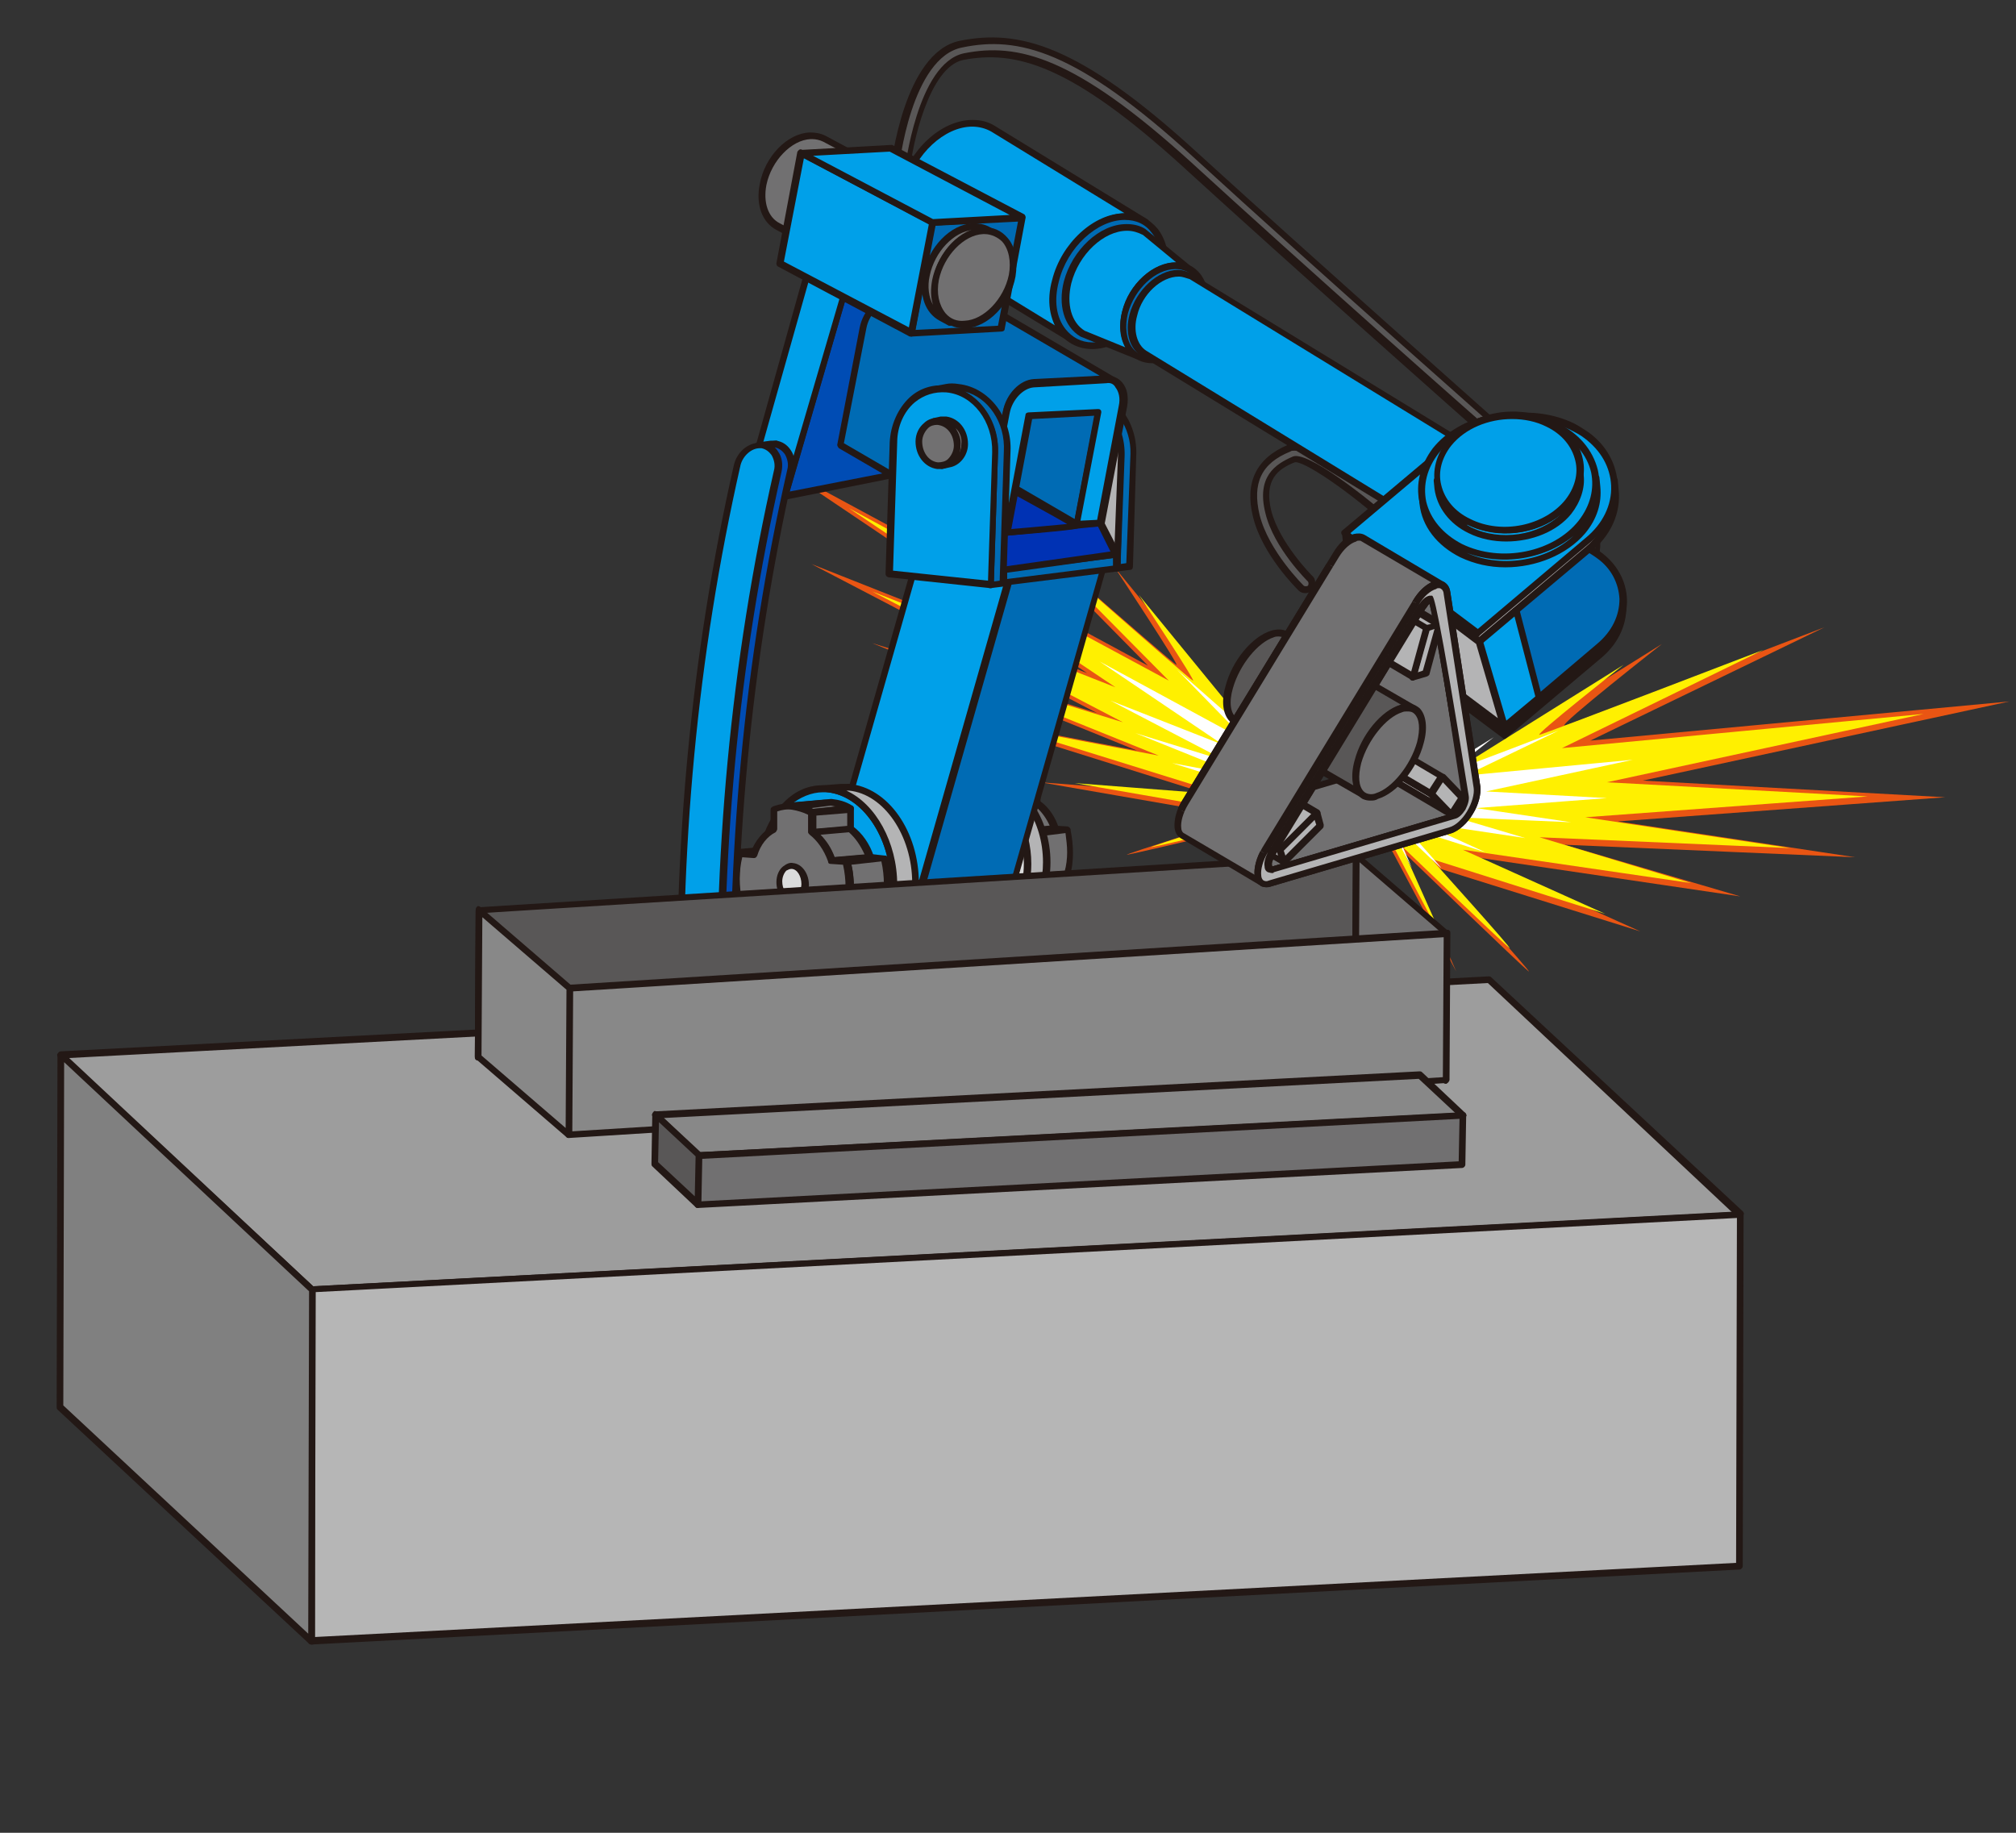 <?xml version="1.0" encoding="utf-8"?>
<!-- Generator: Adobe Illustrator 22.1.0, SVG Export Plug-In . SVG Version: 6.00 Build 0)  -->
<svg version="1.1" id="レイヤー_1" xmlns="http://www.w3.org/2000/svg" xmlns:xlink="http://www.w3.org/1999/xlink" x="0px"
	 y="0px" viewBox="0 0 242 220" style="enable-background:new 0 0 242 220;" xml:space="preserve">
<rect x="0" y="0" width="242" height="220" fill="#333333" stroke="none"/>
<style type="text/css">
	.st0{fill:#E95513;}
	.st1{fill:#FFF000;}
	.st2{fill:#FFFFFF;}
	.st3{fill:#595757;}
	.st4{fill:#231815;}
	.st5{fill:#004CB4;}
	.st6{enable-background:new    ;}
	.st7{fill:#717071;}
	.st8{fill:#DBDCDC;}
	.st9{fill:#B4B4B5;}
	.st10{fill:#006BB4;}
	.st11{fill:#00A0E9;}
	.st12{fill:#0032B4;}
	.st13{fill:#9D9D9D;}
	.st14{fill:#B6B6B6;}
	.st15{fill:#808080;}
	.st16{fill:#888888;}
	.st17{fill:#727172;}
	.st18{clip-path:url(#SVGID_2_);}
</style>
<g>
	<g>
		<path class="st0" d="M168.6,96.6l30.9-19.3c0,0-12.5,9.8-11.7,9.8C188.5,87,219,75.3,219,75.3l-28.1,13.6l50.3-4.7l-44,9.5l36.3,2
			l-39.3,2.9l28.5,4.3l-34.9-1.5l21.1,6.2l-31.8-4.7l19.8,8.9l-24.3-7.6c0,0,11.6,12.9,10.9,12.4s-15-14.3-15-14.3l6.3,14.3
			l-9.1-17.1L168.6,96.6z"/>
		<path class="st1" d="M168.2,96.5l26.7-16.7c0,0-10.8,8.5-10.1,8.4c0.6-0.1,26.9-10.2,26.9-10.2l-24.2,11.8l43.4-4.1l-38,8.2
			l31.3,1.7l-33.9,2.5l24.6,3.7l-30.1-1.3L203,106l-27.4-4l17.1,7.7l-20.9-6.6c0,0,10,11.1,9.4,10.7s-13-12.3-13-12.3l5.5,12.3
			L165.9,99L168.2,96.5z"/>
		<path class="st2" d="M166.9,96.2l12.4-7.7c0,0-5,3.9-4.7,3.9s12.5-4.7,12.5-4.7l-11.2,5.4l20.1-1.9L178.4,95l14.5,0.8L177.2,97
			l11.4,1.7l-13.9-0.6l8.4,2.5l-12.7-1.9l7.9,3.6l-9.7-3.1c0,0,4.6,5.1,4.4,5c-0.3-0.2-6-5.7-6-5.7l2.5,5.7l-3.6-6.8L166.9,96.2z"/>
	</g>
	<g>
		<path class="st0" d="M155.3,94.4l-21.5-26.3c0,0,8,12.1,7.4,11.7c-0.6-0.3-24.2-21-24.2-21l20.8,21.1L94.1,56.3l36.4,24.5
			L97.4,67.7l34.3,17.9l-27-8.4l31.8,12.9l-20.9-4l30,9.4l-20.7-1.6l24.2,4.2c0,0-14.6,4.6-13.8,4.5s18.1-4.2,18.1-4.2l-10.3,7.7
			l13.7-8.7L155.3,94.4z"/>
		<path class="st1" d="M155.6,94.5l-18.9-23.1c0,0,7,10.6,6.5,10.3c-0.6-0.3-21.2-18.5-21.2-18.5l18.3,18.5L101.9,61l32,21.5
			L104.7,71l30.1,15.7l-23.7-7.3l28,11.3l-18.4-3.5l26.4,8.2L129,94l21.3,3.7c0,0-12.8,4.1-12.1,4s15.9-3.7,15.9-3.7l-9,6.8l12-7.6
			L155.6,94.5z"/>
		<path class="st2" d="M156.9,94.8l-8.8-10.7c0,0,3.3,4.9,3,4.8s-9.8-8.5-9.8-8.5l8.4,8.6L132,79.4l14.8,10l-13.5-5.3l14,7.3
			l-11-3.4l12.9,5.2l-8.5-1.6l12.2,3.8l-8.4-0.6l9.8,1.7c0,0-5.9,1.9-5.6,1.8c0.3,0,7.3-1.7,7.3-1.7l-4.2,3.1l5.6-3.5L156.9,94.8z"
			/>
	</g>
	<g>
		<g>
			<g>
				<path class="st3" d="M156.7,70.8c-0.2,0-0.4-0.1-0.5-0.2s-4.3-4.2-5.4-8.7c-1-4,0.3-6.6,3.9-8.1c2.7-1.1,10.5,5.5,13.4,8.2
					l12.9-7.6c-4.3-3.8-25.4-22.5-38.6-34.5C128.7,7.3,122,5.6,115.6,6.9c-4.4,0.9-6.4,10.2-6.7,13.7c0,0.4-0.4,0.7-0.8,0.7
					s-0.7-0.4-0.7-0.8c0.1-0.6,1.6-13.7,7.9-15.1c6.9-1.4,13.9,0.3,28.1,13.3c14.6,13.4,39.1,35,39.3,35.2s0.3,0.4,0.3,0.6
					c0,0.2-0.2,0.5-0.4,0.6l-14.2,8.4c-0.3,0.2-0.6,0.1-0.9-0.1c-4.9-4.4-11-8.8-12.2-8.3c-2.1,0.8-4,2.2-3,6.3c1,4,5,8,5,8
					c0.3,0.3,0.3,0.8,0,1.1C157.1,70.8,156.9,70.8,156.7,70.8z"/>
				<path class="st4" d="M156.7,71.2c-0.3,0-0.6-0.1-0.8-0.3c-0.2-0.2-4.4-4.3-5.5-8.9c-1-4.1,0.4-7,4.2-8.6c2.7-1.1,9.6,4.5,13.6,8
					l12.1-7.1c-5-4.4-25.4-22.5-38.2-34.2C128.5,7.7,121.9,6,115.6,7.2c-4.1,0.9-6.1,10.2-6.4,13.4c-0.1,0.6-0.7,1.1-1.3,1
					c-0.6-0.1-1.1-0.6-1-1.3c0.1-0.6,1.6-14,8.3-15.4c7-1.4,14.2,0.3,28.5,13.4c14.7,13.4,39.1,35,39.3,35.2c0.3,0.2,0.4,0.6,0.4,1
					s-0.2,0.7-0.6,0.9l-14.2,8.4c-0.4,0.3-1,0.2-1.4-0.1c-5.5-5-10.9-8.5-11.8-8.2c-2,0.8-3.7,2.1-2.8,5.8c1,3.9,4.9,7.8,4.9,7.8
					c0.5,0.4,0.5,1.2,0,1.6C157.3,71.1,157,71.2,156.7,71.2z M155.4,54.1c-0.2,0-0.4,0-0.5,0.1c-3.5,1.4-4.6,3.8-3.7,7.6
					c1.1,4.4,5.3,8.5,5.3,8.5c0.1,0.1,0.4,0.1,0.5,0s0.1-0.4,0-0.5c0,0-4.1-4-5.1-8.2c-1.1-4.4,1.2-5.9,3.3-6.8
					c1.7-0.7,8.7,4.7,12.7,8.3c0.1,0.1,0.3,0.1,0.4,0l14.2-8.4c0.1-0.1,0.2-0.2,0.2-0.3s0-0.2-0.1-0.3c-0.2-0.2-24.7-21.8-39.3-35.2
					C129.2,6,122.2,4.3,115.5,5.7c-6.1,1.2-7.6,14.2-7.6,14.7c0,0.2,0.1,0.4,0.3,0.4c0.2,0,0.4-0.1,0.4-0.3c0-0.1,1.5-12.9,7.1-14.1
					c6.5-1.3,13.3,0.4,27.2,13c13.1,12,34.4,30.9,38.6,34.5c0.1,0.1,0.1,0.2,0.1,0.3s-0.1,0.2-0.2,0.3l-12.9,7.6
					c-0.2,0.1-0.3,0.1-0.5,0C162,57.1,157.4,54.1,155.4,54.1z"/>
			</g>
			<g>
				<g>
					<polygon class="st5" points="94.2,59.6 113.1,55.9 116.1,35.7 101.6,34.1 					"/>
					<path class="st4" d="M94.2,60c-0.1,0-0.2,0-0.3-0.1c-0.1-0.1-0.1-0.3-0.1-0.4l7.4-25.5c0.1-0.2,0.2-0.3,0.4-0.3l14.4,1.5
						c0.1,0,0.2,0.1,0.3,0.2c0.1,0.1,0.1,0.2,0.1,0.3l-3,20.2c0,0.2-0.2,0.3-0.3,0.3L94.2,60C94.3,60,94.2,60,94.2,60z M101.9,34.6
						L94.8,59l17.9-3.5l2.9-19.5L101.9,34.6z"/>
				</g>
			</g>
			<g>
				<g>
					<g>
						<g class="st6">
							<g>
								<g>
									<polygon class="st7" points="113,99 116.9,98.7 118.4,98.8 114.5,99.2 									"/>
									<path class="st4" d="M114.5,99.6l-1.6-0.1c-0.2,0-0.4-0.2-0.4-0.4c0-0.2,0.2-0.4,0.4-0.4l3.9-0.4l1.6,0.1
										c0.2,0,0.4,0.2,0.4,0.4c0,0.2-0.2,0.4-0.4,0.4L114.5,99.6z"/>
								</g>
							</g>
							<g>
								<g>
									<path class="st7" d="M117.8,94.2l3.9-0.4c0.3,0,0.5,0,0.8,0l-3.9,0.4C118.4,94.2,118.1,94.2,117.8,94.2z"/>
									<path class="st4" d="M117.8,94.6c-0.2,0-0.4-0.2-0.4-0.4c0-0.2,0.1-0.4,0.4-0.4l0,0l3.9-0.4c0.3,0,0.6,0,0.8,0
										c0.2,0,0.4,0.2,0.4,0.4c0,0.2-0.2,0.4-0.4,0.4l-3.9,0.4C118.3,94.6,118.1,94.6,117.8,94.6L117.8,94.6
										C117.9,94.6,117.9,94.6,117.8,94.6z"/>
								</g>
							</g>
							<g>
								<g>
									<path class="st7" d="M123.2,109.9l-3.9,0.4c0.4,0,0.8-0.1,1.2-0.3l3.9-0.4C124,109.7,123.6,109.8,123.2,109.9z"/>
									<path class="st4" d="M119.3,110.6c-0.2,0-0.4-0.2-0.4-0.4c0-0.2,0.1-0.4,0.4-0.4l0,0c0.4,0,0.7-0.1,1.1-0.3h0.1l3.9-0.4
										c0.2,0,0.4,0.1,0.4,0.3c0,0.2-0.1,0.4-0.2,0.5c-0.4,0.2-0.9,0.3-1.3,0.3L119.3,110.6L119.3,110.6L119.3,110.6z"/>
								</g>
							</g>
							<g>
								<g>
									<polygon class="st7" points="120.5,107.9 124.4,107.5 124.4,109.6 120.5,109.9 									"/>
									<path class="st4" d="M120.5,110.3c-0.1,0-0.2,0-0.3-0.1c-0.1-0.1-0.1-0.2-0.1-0.3v-2.1c0-0.2,0.2-0.4,0.4-0.4l3.9-0.4
										c0.1,0,0.2,0,0.3,0.1c0.1,0.1,0.1,0.2,0.1,0.3v2.1c0,0.2-0.2,0.4-0.4,0.4L120.5,110.3L120.5,110.3z M120.9,108.2v1.3
										l3.1-0.3v-1.3L120.9,108.2z"/>
								</g>
							</g>
							<g>
								<g>
									<path class="st7" d="M118.6,94.2l3.9-0.4c0.7,0.1,1.4,0.3,2,0.6l-3.9,0.4C120,94.5,119.3,94.3,118.6,94.2z"/>
									<path class="st4" d="M120.6,95.2c-0.1,0-0.1,0-0.2-0.1c-0.6-0.3-1.2-0.5-1.8-0.6c-0.2,0-0.4-0.2-0.4-0.4
										c0-0.2,0.2-0.4,0.4-0.4l3.9-0.4c0.8,0.1,1.5,0.3,2.2,0.7c0.2,0.1,0.2,0.3,0.2,0.4s-0.2,0.3-0.4,0.3L120.6,95.2L120.6,95.2z
										 M120.7,94.4L120.7,94.4l2-0.2h-0.1L120.7,94.4z"/>
								</g>
							</g>
							<g>
								<g>
									<polygon class="st7" points="120.6,94.8 124.5,94.5 124.5,96.5 120.6,96.9 									"/>
									<path class="st4" d="M120.6,97.3c-0.1,0-0.2,0-0.3-0.1c-0.1-0.1-0.1-0.2-0.1-0.3v-2.1c0-0.2,0.2-0.4,0.4-0.4l3.9-0.4
										c0.1,0,0.2,0,0.3,0.1c0.1,0.1,0.1,0.2,0.1,0.3v2.1c0,0.2-0.2,0.4-0.4,0.4L120.6,97.3L120.6,97.3z M121,95.2v1.3l3.1-0.3
										v-1.3L121,95.2z"/>
								</g>
							</g>
							<g>
								<g>
									<path class="st7" d="M122.6,105.2l3.9-0.4c-0.4,1.2-1.2,2.1-2.1,2.6l-3.9,0.4C121.4,107.4,122.2,106.4,122.6,105.2z"/>
									<path class="st4" d="M120.5,108.3c-0.2,0-0.3-0.1-0.4-0.3c-0.1-0.2,0-0.4,0.2-0.5c0.8-0.5,1.5-1.3,1.9-2.4
										c0.1-0.1,0.2-0.2,0.3-0.3l3.9-0.4c0.1,0,0.3,0,0.4,0.2s0.1,0.3,0.1,0.4c-0.5,1.3-1.3,2.3-2.3,2.8c0,0-0.1,0-0.2,0.1
										L120.5,108.3C120.6,108.3,120.5,108.3,120.5,108.3z M122.9,105.6c-0.3,0.7-0.7,1.2-1.1,1.7l2.5-0.2c0.6-0.4,1.2-1,1.6-1.8
										L122.9,105.6z"/>
								</g>
							</g>
							<g>
								<g>
									<path class="st7" d="M120.6,96.9l3.9-0.4c0.9,0.7,1.6,1.7,2.1,3l-3.9,0.4C122.2,98.6,121.5,97.6,120.6,96.9z"/>
									<path class="st4" d="M122.7,100.3c-0.2,0-0.3-0.1-0.4-0.3c-0.4-1.2-1.1-2.2-1.9-2.8c-0.1-0.1-0.2-0.3-0.1-0.4
										c0-0.2,0.2-0.3,0.4-0.3l3.9-0.4c0.1,0,0.2,0,0.3,0.1c1,0.7,1.8,1.9,2.2,3.2c0,0.1,0,0.2,0,0.4c-0.1,0.1-0.2,0.2-0.3,0.2
										L122.7,100.3L122.7,100.3z M121.5,97.2c0.6,0.6,1.1,1.4,1.4,2.2l3.1-0.3c-0.4-0.9-1-1.7-1.6-2.2L121.5,97.2z"/>
								</g>
							</g>
							<g>
								<g>
									<polygon class="st7" points="122.7,99.9 126.6,99.5 128.1,99.7 124.2,100 									"/>
									<path class="st4" d="M124.2,100.4l-1.6-0.1c-0.2,0-0.4-0.2-0.4-0.4c0-0.2,0.2-0.4,0.4-0.4l3.9-0.4l1.6,0.1
										c0.2,0,0.4,0.2,0.4,0.4c0,0.2-0.2,0.4-0.4,0.4L124.2,100.4z"/>
								</g>
							</g>
							<g>
								<g>
									<path class="st7" d="M124.2,100l3.9-0.4c0.2,0.9,0.3,1.8,0.3,2.7c0,0.9-0.1,1.8-0.4,2.6l-3.9,0.4c0.2-0.8,0.4-1.7,0.4-2.6
										S124.4,100.9,124.2,100z"/>
									<path class="st4" d="M124.2,105.8c-0.1,0-0.2-0.1-0.3-0.1c-0.1-0.1-0.1-0.2-0.1-0.4c0.2-0.8,0.3-1.7,0.3-2.5
										c0-0.9-0.1-1.7-0.3-2.6c0-0.1,0-0.2,0.1-0.3c0.1-0.1,0.2-0.2,0.3-0.2l3.9-0.4c0.2,0,0.4,0.1,0.4,0.3
										c0.2,0.9,0.3,1.9,0.3,2.8s-0.1,1.9-0.4,2.8c0,0.2-0.2,0.3-0.4,0.3L124.2,105.8L124.2,105.8z M124.7,100.4
										c0.2,0.8,0.2,1.6,0.2,2.3c0,0.7-0.1,1.5-0.2,2.2l3.1-0.3c0.2-0.7,0.3-1.5,0.3-2.3s-0.1-1.5-0.2-2.3L124.7,100.4z"/>
								</g>
							</g>
							<g>
								<g>
									<path class="st7" d="M118.6,94.2c0.7,0.1,1.4,0.3,2,0.6v2.1c0.9,0.7,1.6,1.7,2.1,3l1.5,0.1c0.2,0.9,0.3,1.8,0.3,2.7
										s-0.1,1.8-0.4,2.6l-1.5-0.1c-0.4,1.2-1.2,2.1-2.1,2.6v2.1c-0.6,0.2-1.3,0.4-2,0.3s-1.4-0.3-2-0.6v-2.1
										c-0.9-0.7-1.6-1.7-2.1-3l-1.5-0.1c-0.2-0.9-0.3-1.8-0.3-2.7c0-0.9,0.1-1.8,0.4-2.6l1.5,0.1c0.4-1.2,1.2-2.1,2.1-2.6v-2.1
										C117.2,94.2,117.9,94.1,118.6,94.2z"/>
									<path class="st4" d="M118.9,110.7c-0.1,0-0.3,0-0.4,0c-0.7-0.1-1.5-0.3-2.1-0.7c-0.1-0.1-0.2-0.2-0.2-0.4v-1.9
										c-0.8-0.7-1.5-1.7-2-2.8l-1.3-0.1c-0.2,0-0.3-0.1-0.4-0.3c-0.2-0.9-0.3-1.9-0.3-2.8s0.1-1.9,0.4-2.7
										c0.1-0.2,0.2-0.3,0.4-0.3l1.2,0.1c0.5-1.1,1.1-1.9,2-2.4v-1.8c0-0.2,0.1-0.3,0.3-0.4c0.7-0.3,1.4-0.4,2.2-0.3
										c0.7,0.1,1.4,0.3,2.1,0.7c0.1,0.1,0.2,0.2,0.2,0.4v1.9c0.8,0.7,1.5,1.7,2,2.8l1.3,0.1c0.2,0,0.3,0.1,0.4,0.3
										c0.2,0.9,0.3,1.9,0.3,2.8s-0.1,1.9-0.4,2.8c-0.1,0.2-0.2,0.3-0.4,0.3l-1.2-0.1c-0.5,1-1.1,1.9-2,2.4v1.8
										c0,0.2-0.1,0.3-0.3,0.4C120.1,110.5,119.5,110.7,118.9,110.7z M117,109.4c0.5,0.3,1.1,0.4,1.6,0.5c0.5,0,1,0,1.5-0.2v-1.8
										c0-0.1,0.1-0.3,0.2-0.4c0.8-0.5,1.5-1.3,1.9-2.4c0.1-0.2,0.2-0.3,0.4-0.3l1.2,0.1c0.2-0.7,0.3-1.5,0.3-2.2
										c0-0.8-0.1-1.6-0.3-2.3l-1.2-0.1c-0.2,0-0.3-0.1-0.3-0.3c-0.4-1.2-1.1-2.2-1.9-2.8c-0.1-0.1-0.2-0.2-0.2-0.3v-1.8
										c-0.5-0.3-1.1-0.4-1.6-0.5c-0.5,0-1,0-1.5,0.2v1.8c0,0.1-0.1,0.3-0.2,0.4c-0.8,0.5-1.5,1.3-1.9,2.4
										c-0.1,0.2-0.2,0.3-0.4,0.3l-1.2-0.1c-0.2,0.7-0.3,1.5-0.3,2.2c0,0.8,0.1,1.5,0.3,2.3l1.2,0.1c0.2,0,0.3,0.1,0.3,0.3
										c0.4,1.2,1.1,2.2,1.9,2.8c0.1,0.1,0.2,0.2,0.2,0.3V109.4z M116.6,96.6L116.6,96.6L116.6,96.6z"/>
								</g>
							</g>
						</g>
					</g>
					<g>
						<g class="st6">
							<g>
								<g>
									<path class="st8" d="M115.5,93.7l2.3-0.2c0.3,0,0.6,0,0.9,0l-2.3,0.2C116.1,93.7,115.8,93.7,115.5,93.7z"/>
									<path class="st4" d="M115.5,94.1c-0.2,0-0.4-0.2-0.4-0.4c0-0.2,0.1-0.4,0.4-0.4l0,0l0,0l2.3-0.2c0.3,0,0.7,0,1,0
										c0.2,0,0.4,0.2,0.4,0.4c0,0.2-0.2,0.4-0.4,0.4l-2.3,0.2C116.1,94.1,115.8,94.1,115.5,94.1L115.5,94.1L115.5,94.1
										L115.5,94.1z"/>
								</g>
							</g>
							<g>
								<g>
									<path class="st8" d="M116.4,93.7c3.9,0.3,7,4.8,7,10s-3.2,9.2-7.1,8.8c-3.9-0.3-7-4.8-7-10
										C109.4,97.3,112.5,93.3,116.4,93.7z"/>
									<path class="st4" d="M116.8,113c-0.2,0-0.3,0-0.5,0c-4.1-0.4-7.4-5-7.3-10.4c0-3.1,1.1-5.9,3-7.6c1.3-1.2,2.9-1.7,4.5-1.6
										c4.1,0.4,7.4,5,7.3,10.4c0,3.1-1.1,5.9-3,7.6C119.6,112.4,118.2,113,116.8,113z M115.9,94.1c-1.2,0-2.4,0.5-3.5,1.4
										c-1.7,1.5-2.7,4.2-2.7,7c0,5,2.9,9.3,6.6,9.6c1.4,0.1,2.7-0.4,3.9-1.4c1.7-1.5,2.7-4.2,2.7-7c0-5-2.9-9.3-6.6-9.6l0,0
										C116.2,94.1,116.1,94.1,115.9,94.1z"/>
								</g>
							</g>
							<g>
								<g>
									<path class="st9" d="M119.6,112.3l-2.3,0.2c3.4-0.3,6.1-4,6.1-8.8c0-5.2-3.1-9.7-7-10l2.3-0.2c3.9,0.3,7,4.8,7,10
										C125.6,108.3,123,112,119.6,112.3z"/>
									<path class="st4" d="M117.3,112.9c-0.2,0-0.4-0.2-0.4-0.4c0-0.2,0.1-0.4,0.4-0.4l0,0c3.2-0.3,5.7-3.9,5.7-8.4
										c0-5-2.9-9.3-6.6-9.6c-0.2,0-0.4-0.2-0.4-0.4c0-0.2,0.2-0.4,0.4-0.4l2.3-0.2c4.1,0.4,7.4,5,7.4,10.4c0,4.9-2.8,8.9-6.5,9.2
										L117.3,112.9L117.3,112.9L117.3,112.9z M118.6,93.9c3,1.5,5.2,5.4,5.2,9.8c0,3.5-1.4,6.5-3.6,8.1c2.9-0.7,5-4.1,5-8.3
										C125.2,98.5,122.3,94.2,118.6,93.9L118.6,93.9z"/>
								</g>
							</g>
						</g>
					</g>
				</g>
				<g>
					<g class="st6">
						<g>
							<g>
								<polygon class="st10" points="122.1,66 132.8,66.7 119.4,113.7 108.7,112.9 								"/>
								<path class="st4" d="M119.4,114.1L119.4,114.1l-10.7-0.8c-0.1,0-0.2-0.1-0.3-0.2c-0.1-0.1-0.1-0.2-0.1-0.3l13.4-47
									c0.1-0.2,0.2-0.3,0.4-0.3l10.7,0.8c0.1,0,0.2,0.1,0.3,0.2s0.1,0.2,0.1,0.3l-13.4,47C119.8,114,119.6,114.1,119.4,114.1z
									 M109.3,112.6l9.9,0.7l13.2-46.2l-9.9-0.7L109.3,112.6z"/>
							</g>
						</g>
						<g>
							<g>
								<polygon class="st8" points="122.1,66 111.7,61.7 122.4,62.4 132.8,66.7 								"/>
								<path class="st4" d="M132.8,67.1L132.8,67.1l-10.7-0.8H122L111.5,62c-0.2-0.1-0.3-0.3-0.2-0.5s0.2-0.3,0.4-0.3l10.7,0.8h0.1
									l10.5,4.3c0.2,0.1,0.3,0.3,0.2,0.5C133.2,67,133,67.1,132.8,67.1z M122.2,65.6l8.1,0.6l-8.1-3.3l-8.1-0.6L122.2,65.6z"/>
							</g>
						</g>
						<g>
							<g>
								<polygon class="st11" points="108.7,112.9 98.2,108.6 111.7,61.7 122.1,66 								"/>
								<path class="st4" d="M108.7,113.3c-0.1,0-0.1,0-0.2,0L98.1,109c-0.2-0.1-0.3-0.3-0.2-0.5l13.4-47c0-0.1,0.1-0.2,0.2-0.3
									c0.1-0.1,0.2-0.1,0.3,0l10.5,4.3c0.2,0.1,0.3,0.3,0.2,0.5l-13.4,47c0,0.1-0.1,0.2-0.2,0.3
									C108.9,113.3,108.8,113.3,108.7,113.3z M98.7,108.4l9.7,4l13.2-46.2l-9.7-4L98.7,108.4z"/>
							</g>
						</g>
					</g>
				</g>
				<g>
					<g>
						<g class="st6">
							<g>
								<g>
									<path class="st8" d="M98.3,94.7l2.6-0.2c0.4,0,0.7,0,1.1,0l-2.6,0.2C99,94.7,98.6,94.7,98.3,94.7z"/>
									<path class="st4" d="M98.3,95.1c-0.2,0-0.4-0.2-0.4-0.4c0-0.2,0.1-0.4,0.4-0.4l0,0l2.6-0.2c0.4,0,0.8,0,1.2,0
										c0.2,0,0.4,0.2,0.4,0.4c0,0.2-0.2,0.4-0.4,0.4l-2.6,0.2C99,95.1,98.6,95.1,98.3,95.1L98.3,95.1L98.3,95.1z"/>
								</g>
							</g>
							<g>
								<g>
									<path class="st11" d="M99.3,94.7c4.4,0.4,8,5.5,8,11.5s-3.6,10.5-8.1,10.1c-4.4-0.4-8-5.5-8-11.5
										C91.3,98.8,94.9,94.3,99.3,94.7z"/>
									<path class="st4" d="M99.8,116.7c-0.2,0-0.4,0-0.6,0c-4.6-0.4-8.4-5.7-8.3-11.9c0-3.6,1.3-6.7,3.4-8.7
										c1.5-1.4,3.2-2,5.1-1.8c4.6,0.4,8.4,5.7,8.3,11.9c0,3.6-1.3,6.7-3.4,8.7C103,116.1,101.4,116.7,99.8,116.7z M98.8,95.1
										c-1.4,0-2.8,0.6-4,1.6c-2,1.8-3.1,4.8-3.1,8.1c0,5.7,3.4,10.7,7.6,11.1c1.6,0.1,3.2-0.4,4.5-1.6c2-1.8,3.1-4.8,3.1-8.1
										c0-5.7-3.4-10.7-7.6-11.1C99.1,95.1,99,95.1,98.8,95.1z"/>
								</g>
							</g>
							<g>
								<g>
									<path class="st9" d="M103,116l-2.6,0.2c3.9-0.4,7-4.6,7-10.1c0-6-3.5-11.1-8-11.5l2.6-0.2c4.4,0.4,8,5.5,8,11.5
										C109.9,111.4,106.9,115.7,103,116z"/>
									<path class="st4" d="M100.3,116.7c-0.2,0-0.4-0.2-0.4-0.4c0-0.2,0.1-0.4,0.4-0.4c3.7-0.4,6.6-4.5,6.6-9.7
										c0-5.7-3.4-10.7-7.6-11.1c-0.2,0-0.4-0.2-0.4-0.4c0-0.2,0.2-0.4,0.4-0.4l2.6-0.2c4.7,0.4,8.4,5.7,8.4,11.9
										c0,5.6-3.2,10.1-7.4,10.5l0,0L100.3,116.7L100.3,116.7z M103,116L103,116L103,116z M101.6,94.9c3.5,1.6,6.1,6.2,6.1,11.3
										c0,4.1-1.7,7.6-4.3,9.4c3.5-0.7,6.1-4.7,6.1-9.6c0-5.7-3.4-10.7-7.6-11.1L101.6,94.9z"/>
								</g>
							</g>
						</g>
					</g>
					<g>
						<g class="st6">
							<g>
								<g>
									<polygon class="st7" points="88.8,102.3 93.3,101.9 95.1,102.1 90.6,102.5 									"/>
									<path class="st4" d="M90.6,102.9l-1.8-0.2c-0.2,0-0.4-0.2-0.4-0.4c0-0.2,0.2-0.4,0.4-0.4l4.5-0.4l1.8,0.2
										c0.2,0,0.4,0.2,0.4,0.4c0,0.2-0.2,0.4-0.4,0.4L90.6,102.9z"/>
								</g>
							</g>
							<g>
								<g>
									<path class="st7" d="M94.4,96.8l4.5-0.4c0.3,0,0.6,0,0.9,0l-4.5,0.4C95,96.8,94.7,96.8,94.4,96.8z"/>
									<path class="st4" d="M94.4,97.2c-0.2,0-0.4-0.2-0.4-0.4c0-0.2,0.1-0.4,0.4-0.4l4.5-0.4c0.3,0,0.6,0,1,0
										c0.2,0,0.4,0.2,0.4,0.4c0,0.2-0.2,0.4-0.4,0.4l-4.5,0.4C95,97.2,94.7,97.2,94.4,97.2L94.4,97.2L94.4,97.2z"/>
								</g>
							</g>
							<g>
								<g>
									<path class="st7" d="M100.6,114.7l-4.5,0.4c0.5,0,0.9-0.2,1.4-0.3l4.5-0.4C101.5,114.6,101.1,114.7,100.6,114.7z"/>
									<path class="st4" d="M96.1,115.6c-0.2,0-0.4-0.2-0.4-0.4c0-0.2,0.1-0.4,0.4-0.4l0,0c0.4,0,0.9-0.1,1.3-0.3h0.1l4.5-0.4
										c0.2,0,0.4,0.1,0.4,0.3c0,0.2-0.1,0.4-0.2,0.5c-0.5,0.2-1,0.3-1.5,0.4L96.1,115.6C96.1,115.5,96.1,115.5,96.1,115.6
										L96.1,115.6z"/>
								</g>
							</g>
							<g>
								<g>
									<polygon class="st7" points="97.5,112.4 102,112 102,114.4 97.5,114.8 									"/>
									<path class="st4" d="M97.5,115.2c-0.1,0-0.2,0-0.3-0.1c-0.1-0.1-0.1-0.2-0.1-0.3v-2.4c0-0.2,0.2-0.4,0.4-0.4l4.5-0.4
										c0.1,0,0.2,0,0.3,0.1c0.1,0.1,0.1,0.2,0.1,0.3v2.4c0,0.2-0.2,0.4-0.4,0.4L97.5,115.2L97.5,115.2z M97.9,112.8v1.6l3.7-0.3
										v-1.6L97.9,112.8z"/>
								</g>
							</g>
							<g>
								<g>
									<path class="st7" d="M95.3,96.8l4.5-0.4c0.8,0.1,1.6,0.3,2.3,0.7l-4.5,0.4C96.9,97.1,96.1,96.8,95.3,96.8z"/>
									<path class="st4" d="M97.6,97.9c-0.1,0-0.1,0-0.2-0.1c-0.7-0.4-1.4-0.6-2.1-0.7c-0.2,0-0.4-0.2-0.4-0.4
										c0-0.2,0.2-0.4,0.4-0.4l4.5-0.4c0.9,0.1,1.7,0.3,2.5,0.8c0.2,0.1,0.2,0.3,0.2,0.4c0,0.2-0.2,0.3-0.4,0.3L97.6,97.9
										L97.6,97.9z M97.4,97c0.1,0,0.2,0.1,0.2,0.1l2.7-0.3c-0.2,0-0.4-0.1-0.6-0.1L97.4,97z"/>
								</g>
							</g>
							<g>
								<g>
									<polygon class="st7" points="97.6,97.5 102,97.1 102,99.5 97.6,99.9 									"/>
									<path class="st4" d="M97.6,100.3c-0.1,0-0.2,0-0.3-0.1c-0.1-0.1-0.1-0.2-0.1-0.3v-2.4c0-0.2,0.2-0.4,0.4-0.4l4.5-0.4
										c0.1,0,0.2,0,0.3,0.1c0.1,0.1,0.1,0.2,0.1,0.3v2.4c0,0.2-0.2,0.4-0.4,0.4L97.6,100.3L97.6,100.3z M98,97.9v1.6l3.7-0.3
										v-1.6L98,97.9z"/>
								</g>
							</g>
							<g>
								<g>
									<path class="st7" d="M99.9,109.4l4.5-0.4c-0.5,1.4-1.4,2.4-2.4,3l-4.5,0.4C98.5,111.9,99.4,110.8,99.9,109.4z"/>
									<path class="st4" d="M97.5,112.9c-0.2,0-0.3-0.1-0.4-0.3c-0.1-0.2,0-0.4,0.2-0.5c1-0.5,1.8-1.5,2.2-2.8
										c0.1-0.1,0.2-0.2,0.3-0.3l4.5-0.4c0.1,0,0.3,0,0.4,0.2c0.1,0.1,0.1,0.3,0.1,0.4c-0.5,1.4-1.5,2.6-2.6,3.2
										c0,0-0.1,0-0.2,0.1L97.5,112.9L97.5,112.9z M100.2,109.8c-0.3,0.8-0.8,1.5-1.4,2.1l3-0.3c0.8-0.5,1.4-1.2,1.9-2.1
										L100.2,109.8z"/>
								</g>
							</g>
							<g>
								<g>
									<path class="st7" d="M97.6,99.9l4.5-0.4c1,0.8,1.9,2,2.4,3.4l-4.5,0.4C99.4,101.9,98.6,100.7,97.6,99.9z"/>
									<path class="st4" d="M99.9,103.7c-0.2,0-0.3-0.1-0.4-0.3c-0.5-1.4-1.3-2.5-2.2-3.2c-0.1-0.1-0.2-0.3-0.1-0.4
										c0-0.2,0.2-0.3,0.4-0.3l4.5-0.4c0.1,0,0.2,0,0.3,0.1c1.1,0.8,2,2.1,2.5,3.6c0,0.1,0,0.2,0,0.4s-0.2,0.2-0.3,0.2L99.9,103.7
										C100,103.7,99.9,103.7,99.9,103.7z M98.5,100.2c0.7,0.7,1.3,1.6,1.7,2.7l3.6-0.3c-0.5-1.1-1.1-2-1.9-2.7L98.5,100.2z"/>
								</g>
							</g>
							<g>
								<g>
									<polygon class="st7" points="99.9,103.3 104.4,102.9 106.2,103 101.7,103.5 									"/>
									<path class="st4" d="M101.7,103.9l-1.8-0.2c-0.2,0-0.4-0.2-0.4-0.4c0-0.2,0.2-0.4,0.4-0.4l4.5-0.4l1.8,0.2
										c0.2,0,0.4,0.2,0.4,0.4c0,0.2-0.2,0.4-0.4,0.4L101.7,103.9z"/>
								</g>
							</g>
							<g>
								<g>
									<path class="st7" d="M101.7,103.5l4.5-0.4c0.2,1,0.4,2,0.4,3.1s-0.2,2.1-0.4,3l-4.5,0.4c0.3-0.9,0.4-2,0.4-3
										S101.9,104.4,101.7,103.5z"/>
									<path class="st4" d="M101.7,110c-0.1,0-0.2-0.1-0.3-0.1c-0.1-0.1-0.1-0.2-0.1-0.4c0.3-0.9,0.4-1.9,0.4-2.9s-0.1-2-0.4-3
										c0-0.1,0-0.2,0.1-0.3s0.2-0.2,0.3-0.2l4.5-0.4c0.2,0,0.4,0.1,0.4,0.3c0.3,1,0.4,2.1,0.4,3.2s-0.1,2.1-0.4,3.1
										c0,0.2-0.2,0.3-0.4,0.3L101.7,110L101.7,110z M102.2,103.8c0.2,0.9,0.3,1.8,0.3,2.7c0,0.9-0.1,1.7-0.3,2.6l3.6-0.3
										c0.2-0.9,0.3-1.7,0.3-2.7c0-0.9-0.1-1.8-0.3-2.7L102.2,103.8z"/>
								</g>
							</g>
							<g>
								<g>
									<path class="st7" d="M95.3,96.8c0.8,0.1,1.6,0.3,2.3,0.7v2.4c1,0.8,1.9,2,2.4,3.4l1.8,0.2c0.2,1,0.4,2,0.4,3.1
										s-0.2,2.1-0.4,3l-1.8-0.2c-0.5,1.4-1.4,2.4-2.4,3v2.4c-0.7,0.3-1.5,0.4-2.3,0.3s-1.6-0.3-2.3-0.7V112c-1-0.8-1.9-2-2.4-3.4
										l-1.8-0.2c-0.2-1-0.4-2-0.4-3.1s0.2-2.1,0.4-3l1.8,0.2c0.5-1.4,1.4-2.4,2.4-3v-2.4C93.7,96.8,94.5,96.7,95.3,96.8z"/>
									<path class="st4" d="M95.6,115.6c-0.2,0-0.3,0-0.5,0c-0.8-0.1-1.7-0.3-2.4-0.8c-0.1-0.1-0.2-0.2-0.2-0.4v-2.2
										c-1-0.8-1.8-1.9-2.3-3.2l-1.5-0.1c-0.2,0-0.3-0.1-0.4-0.3c-0.3-1.1-0.4-2.1-0.4-3.2s0.1-2.1,0.4-3.1
										c0.1-0.2,0.2-0.3,0.4-0.3l1.5,0.1c0.5-1.2,1.3-2.2,2.3-2.8v-2.1c0-0.2,0.1-0.3,0.3-0.4c0.8-0.3,1.6-0.4,2.5-0.4
										c0.8,0.1,1.6,0.3,2.4,0.8c0.1,0.1,0.2,0.2,0.2,0.4v2.2c1,0.8,1.8,1.9,2.3,3.2l1.5,0.1c0.2,0,0.3,0.1,0.4,0.3
										c0.3,1,0.4,2.1,0.4,3.2s-0.1,2.1-0.4,3.1c-0.1,0.2-0.2,0.3-0.4,0.3l-1.5-0.1c-0.5,1.2-1.3,2.2-2.3,2.8v2.1
										c0,0.2-0.1,0.3-0.3,0.4C97,115.4,96.3,115.6,95.6,115.6z M93.3,114.2c0.6,0.3,1.3,0.5,1.9,0.6s1.2,0,1.8-0.2v-2.1
										c0-0.1,0.1-0.3,0.2-0.4c1-0.5,1.8-1.5,2.2-2.8c0.1-0.2,0.2-0.3,0.4-0.3l1.4,0.1c0.2-0.8,0.3-1.7,0.3-2.6s-0.1-1.8-0.3-2.7
										l-1.5-0.1c-0.2,0-0.3-0.1-0.3-0.3c-0.5-1.4-1.3-2.5-2.2-3.2c-0.1-0.1-0.2-0.2-0.2-0.3v-2.1c-0.6-0.3-1.3-0.5-1.9-0.6l0,0
										c-0.6-0.1-1.2,0-1.8,0.2v2.1c0,0.1-0.1,0.3-0.2,0.4c-1,0.5-1.8,1.5-2.2,2.8c-0.1,0.2-0.2,0.3-0.4,0.3l-1.4-0.1
										c-0.2,0.8-0.3,1.7-0.3,2.6s0.1,1.8,0.3,2.7l1.5,0.1c0.2,0,0.3,0.1,0.3,0.3c0.5,1.4,1.3,2.5,2.2,3.2
										c0.1,0.1,0.2,0.2,0.2,0.3V114.2z"/>
								</g>
							</g>
							<g>
								<g>
									<path class="st8" d="M95.1,103.9c0.9,0.1,1.5,1.1,1.5,2.2c0,1.2-0.7,2-1.6,2c-0.9-0.1-1.5-1.1-1.5-2.2
										C93.5,104.7,94.2,103.8,95.1,103.9z"/>
									<path class="st4" d="M95.2,108.5L95.2,108.5c-1.2-0.1-2-1.3-2-2.6c0-0.8,0.3-1.5,0.8-1.9c0.4-0.3,0.8-0.5,1.2-0.4l0,0
										c1.1,0.1,1.9,1.3,1.9,2.6c0,0.8-0.3,1.5-0.8,1.9C96,108.3,95.6,108.5,95.2,108.5z M95,104.3c-0.2,0-0.4,0.1-0.6,0.2
										c-0.3,0.3-0.5,0.8-0.5,1.3c0,0.9,0.5,1.8,1.2,1.8c0.3,0,0.5-0.1,0.6-0.2c0.3-0.3,0.5-0.8,0.5-1.3
										C96.2,105.2,95.7,104.3,95,104.3L95,104.3z"/>
								</g>
							</g>
						</g>
					</g>
				</g>
			</g>
			<g>
				<g>
					<g>
						<path class="st11" d="M119.1,15.4c-0.7-0.4-1.5-0.6-2.3-0.6c-3.5,0-7.3,3.4-8.4,7.7c-0.8,3.2,0.1,6,2,7.2l18.3,11.2
							c-2-1.2-2.9-4-2-7.2c1.1-4.3,4.9-7.7,8.4-7.7c0.9,0,1.7,0.2,2.3,0.6L119.1,15.4z"/>
						<path class="st4" d="M128.7,41.2c-0.1,0-0.1,0-0.2-0.1L110.2,30c-2.2-1.3-3.1-4.3-2.2-7.6c1.1-4.4,5-8,8.7-8c0,0,0,0,0.1,0
							c0.9,0,1.8,0.2,2.6,0.7l0,0l18.3,11.2l0,0c0.2,0.1,0.3,0.4,0.1,0.6c-0.1,0.2-0.4,0.3-0.6,0.1l0,0l0,0l0,0
							c-0.6-0.4-1.3-0.6-2.1-0.6c0,0,0,0-0.1,0c-3.3,0-6.9,3.3-7.9,7.4c-0.8,2.9,0,5.6,1.9,6.7c0.2,0.1,0.3,0.4,0.1,0.6
							C129,41.1,128.8,41.2,128.7,41.2z M116.7,15.2c-3.3,0-6.9,3.3-7.9,7.4c-0.8,2.9,0,5.6,1.9,6.7l16,9.8
							c-0.7-1.5-0.9-3.5-0.3-5.5c1.1-4.4,5-7.9,8.6-8l-16-9.8C118.3,15.4,117.5,15.2,116.7,15.2L116.7,15.2z"/>
					</g>
					<g>
						<g>
							<path class="st10" d="M135,25.9c3.5,0,5.5,3.5,4.4,7.8s-4.9,7.7-8.4,7.7c-3.5,0-5.5-3.5-4.4-7.8
								C127.8,29.4,131.5,25.9,135,25.9z"/>
							<path class="st4" d="M131.1,41.9L131.1,41.9c-1.6,0-3-0.7-3.9-1.9c-1.2-1.6-1.6-3.9-0.9-6.4c1.1-4.4,5-8,8.7-8c0,0,0,0,0.1,0
								c1.6,0,2.9,0.7,3.9,1.9c1.2,1.6,1.6,3.9,0.9,6.4C138.7,38.3,134.8,41.9,131.1,41.9z M135,26.4c-3.3,0-6.9,3.3-7.9,7.4
								c-0.6,2.3-0.3,4.3,0.8,5.7c0.8,1,1.9,1.6,3.2,1.6c0,0,0,0,0.1,0c3.3,0,6.9-3.3,7.9-7.4c0.6-2.3,0.3-4.3-0.8-5.7
								C137.5,26.9,136.4,26.4,135,26.4L135,26.4z"/>
						</g>
					</g>
				</g>
				<g>
					<g>
						<path class="st11" d="M137.4,27.9c-0.6-0.3-1.2-0.5-2-0.6c-3,0-6.2,2.9-7.2,6.6c-0.7,2.7,0.1,5.1,1.7,6.1l6.7,2.7
							c-1.4-0.9-2.1-2.9-1.5-5.2c0.8-3.1,3.5-5.6,6.1-5.6c0.6,0,1.2,0.2,1.7,0.5L137.4,27.9z"/>
						<path class="st4" d="M136.6,43.1c-0.1,0-0.1,0-0.2,0l-6.7-2.7c-2-1.2-2.7-3.8-2-6.6c1-3.8,4.3-6.9,7.5-6.9c0,0,0,0,0.1,0
							c0.8,0,1.6,0.2,2.2,0.6l0,0L143,32c0.2,0.1,0.2,0.4,0.1,0.5c-0.1,0.2-0.4,0.2-0.5,0.1c-0.4-0.3-0.9-0.4-1.5-0.4l0,0
							c-2.4,0-4.9,2.4-5.7,5.3c-0.5,2.1,0,4,1.3,4.8c0.2,0.1,0.2,0.3,0.2,0.5C136.9,43,136.7,43.1,136.6,43.1z M135.3,27.7
							c-2.8,0-5.8,2.8-6.7,6.3c-0.6,2.5,0,4.7,1.6,5.7l4.9,2c-0.6-1.1-0.8-2.7-0.4-4.3c0.8-3.3,3.7-5.9,6.5-5.9l0,0l-4-3.3
							C136.6,27.9,136,27.7,135.3,27.7L135.3,27.7z"/>
					</g>
					<g>
						<g>
							<path class="st10" d="M141.2,31.9c2.6,0,4,2.6,3.2,5.7c-0.8,3.1-3.5,5.6-6.1,5.6s-4-2.6-3.2-5.7
								C135.9,34.3,138.6,31.8,141.2,31.9z"/>
							<path class="st4" d="M138.3,43.6L138.3,43.6c-1.2,0-2.2-0.5-2.9-1.4c-0.9-1.2-1.2-2.9-0.7-4.8c0.8-3.3,3.8-6,6.5-5.9
								c1.2,0,2.2,0.5,2.9,1.4c0.9,1.2,1.2,2.9,0.7,4.8C143.9,40.9,141,43.6,138.3,43.6z M141.1,32.3c-2.4,0-4.9,2.4-5.7,5.3
								c-0.4,1.6-0.2,3.1,0.5,4.1c0.5,0.7,1.3,1.1,2.3,1.1c2.4,0,4.9-2.3,5.7-5.3c0.4-1.6,0.2-3.1-0.5-4.1
								C142.9,32.7,142.1,32.3,141.1,32.3L141.1,32.3C141.2,32.3,141.2,32.3,141.1,32.3z"/>
						</g>
					</g>
				</g>
				<g>
					<g>
						<path class="st11" d="M143,33.3c-0.4-0.3-0.9-0.4-1.5-0.4c-2.3,0-4.7,2.2-5.5,5c-0.5,2.1,0,3.9,1.3,4.7l47.3,28.9
							c-1.3-0.8-1.9-2.6-1.3-4.7c0.7-2.8,3.2-5,5.5-5c0.6,0,1.1,0.2,1.5,0.4L143,33.3z"/>
						<path class="st4" d="M184.6,71.8c-0.1,0-0.1,0-0.2-0.1l0,0l-47.3-28.9c-1.5-0.9-2.1-2.9-1.5-5.1c0.8-2.9,3.4-5.3,5.8-5.3l0,0
							c0.6,0,1.2,0.2,1.7,0.5l47.3,28.9l0,0c0.2,0.1,0.3,0.4,0.1,0.6c-0.1,0.2-0.4,0.2-0.6,0.1l0,0c-0.4-0.2-0.8-0.4-1.3-0.4
							c-2.2,0-4.4,2.1-5.1,4.7c-0.5,1.8,0,3.5,1.1,4.2l0,0c0.2,0.1,0.3,0.4,0.1,0.6C184.9,71.7,184.8,71.8,184.6,71.8z M141.5,33.2
							c-2.1,0-4.4,2.1-5,4.7c-0.5,1.8,0,3.5,1.1,4.2L183,69.9c-0.3-0.9-0.4-2.1-0.1-3.3c0.7-2.7,3-5,5.3-5.3l-45.4-27.8l0,0
							C142.4,33.4,142,33.2,141.5,33.2L141.5,33.2z"/>
					</g>
					<g>
						<g>
							<path class="st8" d="M188.8,61.7c2.3,0,3.6,2.3,2.9,5.1c-0.7,2.8-3.2,5-5.5,5s-3.6-2.3-2.9-5.1
								C184,63.9,186.5,61.7,188.8,61.7z"/>
							<path class="st4" d="M186.2,72.2L186.2,72.2c-1.1,0-2-0.5-2.7-1.3c-0.8-1.1-1-2.6-0.6-4.3c0.8-2.9,3.4-5.3,5.8-5.3l0,0
								c1.1,0,2,0.5,2.6,1.3c0.8,1.1,1,2.6,0.6,4.3C191.3,69.9,188.7,72.2,186.2,72.2z M188.7,62.1c-2.1,0-4.4,2.1-5,4.7
								c-0.4,1.4-0.2,2.7,0.5,3.6c0.5,0.6,1.2,1,2,1c2.1,0,4.4-2.1,5.1-4.7c0.4-1.4,0.2-2.7-0.5-3.6
								C190.3,62.5,189.6,62.1,188.7,62.1C188.8,62.1,188.7,62.1,188.7,62.1z"/>
						</g>
					</g>
				</g>
			</g>
			<g>
				<g>
					<g>
						<path class="st10" d="M130.4,47.1c-0.5,0-0.9,0-1.4,0l-1.5,0.3c0.4-0.1,0.9-0.1,1.4,0c3.2,0.3,5.7,3.6,5.6,7.3L134,68.2
							l1.5-0.3l0.5-13.5C136.2,50.8,133.7,47.5,130.4,47.1z"/>
						<path class="st4" d="M134.1,68.6c-0.1,0-0.2,0-0.3-0.1s-0.1-0.2-0.1-0.3l0.5-13.5c0.1-3.5-2.2-6.6-5.3-6.9c-0.4,0-0.8,0-1.3,0
							l0,0c-0.2,0-0.4-0.1-0.5-0.3c0-0.2,0.1-0.4,0.3-0.5l0,0l1.5-0.3c0.5-0.1,1-0.1,1.5,0l0,0c3.4,0.4,6.1,3.8,6,7.8L136,68
							c0,0.2-0.1,0.4-0.3,0.4L134.1,68.6C134.2,68.6,134.1,68.6,134.1,68.6z M131.2,47.7c2.3,1.3,3.8,4,3.7,7l-0.4,13l0.7-0.1
							l0.5-13.1C135.8,51.3,133.8,48.5,131.2,47.7z"/>
					</g>
					<g>
						<g>
							<path class="st9" d="M129,47.4c3.2,0.3,5.7,3.6,5.6,7.3l-0.5,13.5L122.4,67l0.5-13.5C123,49.8,125.7,47.1,129,47.4z"/>
							<path class="st4" d="M134.1,68.6L134.1,68.6l-11.7-1.2c-0.2,0-0.4-0.2-0.4-0.4l0.5-13.5c0.1-2.1,0.9-3.9,2.3-5.2
								c1.2-1,2.7-1.5,4.2-1.4c3.4,0.4,6.1,3.8,6,7.8l-0.5,13.5c0,0.1-0.1,0.2-0.1,0.3C134.3,68.6,134.2,68.6,134.1,68.6z
								 M122.8,66.6l10.9,1.1l0.5-13c0.1-3.5-2.2-6.6-5.3-6.9c-1.3-0.1-2.6,0.3-3.6,1.2c-1.2,1.1-2,2.7-2,4.6L122.8,66.6z"/>
						</g>
					</g>
				</g>
				<g>
					<polygon class="st10" points="120.5,68.2 134,66.5 134,68.2 120.5,69.9 					"/>
					<path class="st4" d="M120.5,70.3c-0.1,0-0.2,0-0.3-0.1c-0.1-0.1-0.1-0.2-0.1-0.3l0.1-1.7c0-0.2,0.2-0.4,0.4-0.4l13.5-1.7
						c0.1,0,0.2,0,0.3,0.1s0.1,0.2,0.1,0.3v1.7c0,0.2-0.2,0.4-0.4,0.4L120.5,70.3L120.5,70.3z M120.9,68.6v0.9l12.7-1.6V67
						L120.9,68.6z"/>
				</g>
				<g>
					<g>
						<polygon class="st12" points="134,66.5 132.1,62.8 129.3,63 117.4,64.2 119.8,68.5 						"/>
						<path class="st4" d="M119.8,68.9c-0.1,0-0.3-0.1-0.4-0.2l-2.4-4.3c-0.1-0.1-0.1-0.3,0-0.4c0.1-0.1,0.2-0.2,0.3-0.2l14.8-1.4
							c0.2,0,0.3,0.1,0.4,0.2l1.9,3.7c0.1,0.1,0.1,0.3,0,0.4s-0.2,0.2-0.3,0.2L119.8,68.9L119.8,68.9z M118,64.6l1.9,3.5l13.4-1.9
							l-1.5-3L118,64.6z"/>
					</g>
					<g>
						<path class="st12" d="M119.8,57.8l-2.4,6.4c0,0,11.9-1,11.9-1.2C129.3,62.9,119.8,57.8,119.8,57.8z"/>
						<path class="st4" d="M117.4,64.6c-0.1,0-0.2-0.1-0.3-0.2c-0.1-0.1-0.1-0.3-0.1-0.4l2.4-6.4c0-0.1,0.1-0.2,0.2-0.2s0.2,0,0.3,0
							c9.7,5.2,9.7,5.3,9.7,5.6c0,0.1,0,0.2-0.1,0.3C129.5,63.5,129.4,63.6,117.4,64.6L117.4,64.6z M120,58.4l-2,5.4
							c3.5-0.3,8.1-0.7,10.1-0.9C126.4,61.9,122.7,59.9,120,58.4z"/>
					</g>
				</g>
				<g>
					<g class="st6">
						<g>
							<g>
								<polygon class="st10" points="129.3,62.9 112.1,52.9 114.7,39.3 131.9,49.4 								"/>
								<path class="st4" d="M129.3,63.3c-0.1,0-0.1,0-0.2-0.1l-17.2-10.1c-0.1-0.1-0.2-0.3-0.2-0.4l2.6-13.5c0-0.1,0.1-0.2,0.2-0.3
									s0.3,0,0.4,0L132.1,49c0.1,0.1,0.2,0.3,0.2,0.4L129.7,63c0,0.1-0.1,0.2-0.2,0.3C129.4,63.3,129.3,63.3,129.3,63.3z
									 M112.5,52.7l16.5,9.6l2.4-12.7L115,40L112.5,52.7z"/>
							</g>
						</g>
						<g>
							<path class="st10" d="M116.6,35.7c-0.3-0.2-0.6-0.2-1-0.2l-8.7,0.5c-1.5,0.1-3,1.6-3.3,3.4l-2.7,14.1l17.2,10.1l2.7-14.1
								c0.3-1.8,1.8-3.4,3.3-3.4l8.7-0.5c0.4,0,0.7,0.1,1,0.2L116.6,35.7z"/>
							<path class="st4" d="M118.1,63.9c-0.1,0-0.1,0-0.2-0.1l-17.2-10c-0.1-0.1-0.2-0.3-0.2-0.4l2.7-14.1c0.4-2,2-3.7,3.7-3.8
								l8.7-0.5c0.4,0,0.8,0.1,1.2,0.3l0,0L134,45.4c0.2,0.1,0.3,0.4,0.2,0.5c-0.1,0.2-0.3,0.3-0.5,0.2s-0.5-0.2-0.8-0.2l-8.7,0.5
								c-1.3,0.1-2.6,1.5-2.9,3.1l-2.7,14.1c0,0.1-0.1,0.2-0.2,0.3C118.2,63.9,118.1,63.9,118.1,63.9z M101.3,53.2l16.5,9.6
								l2.6-13.5c0.4-2,2-3.7,3.7-3.8l7.9-0.4L116.4,36c-0.2-0.1-0.5-0.2-0.8-0.2l-8.7,0.5c-1.3,0.1-2.6,1.5-2.9,3.1L101.3,53.2z"/>
						</g>
						<g>
							<g>
								<path class="st11" d="M132.8,45.6c1.5-0.1,2.4,1.3,2,3.2l-2.7,14.1l-2.9,0.1l2.6-13.5l-8.3,0.4l-2.6,13.5l-2.9,0.1l2.7-14.1
									c0.3-1.8,1.8-3.4,3.3-3.4L132.8,45.6z"/>
								<path class="st4" d="M118.1,63.9c-0.1,0-0.2-0.1-0.3-0.1c-0.1-0.1-0.1-0.2-0.1-0.3l2.7-14.1c0.4-2,2-3.7,3.7-3.8l8.7-0.5
									l0,0c0.7,0,1.4,0.2,1.9,0.8c0.6,0.7,0.8,1.7,0.6,2.9l-2.7,14.1c0,0.2-0.2,0.3-0.4,0.3l-2.9,0.1c-0.1,0-0.2,0-0.3-0.1
									s-0.1-0.2-0.1-0.3l2.5-13l-7.5,0.4l-2.5,13.2c0,0.2-0.2,0.3-0.4,0.3L118.1,63.9L118.1,63.9z M132.8,46l-8.7,0.5
									c-1.3,0.1-2.6,1.5-2.9,3.1l-2.6,13.5l2-0.1l2.5-13.2c0-0.2,0.2-0.3,0.4-0.3l8.3-0.4c0.1,0,0.2,0,0.3,0.1s0.1,0.2,0.1,0.3
									l-2.5,13l2-0.1l2.6-13.7c0.2-0.9,0-1.7-0.4-2.2C133.7,46.1,133.3,45.9,132.8,46L132.8,46z"/>
							</g>
						</g>
					</g>
				</g>
				<g>
					<g>
						<g>
							<path class="st10" d="M115.1,46.4c-0.5-0.1-1,0-1.4,0l-1.5,0.3c0.5-0.1,0.9-0.1,1.4,0c3.4,0.4,6,3.8,5.9,7.7L119,70.2
								l1.5-0.3l0.5-15.8C121.1,50.2,118.5,46.8,115.1,46.4z"/>
							<path class="st4" d="M118.9,70.6c-0.1,0-0.2,0-0.3-0.1c-0.1-0.1-0.1-0.2-0.1-0.3l0.5-15.8c0.1-3.7-2.3-6.9-5.5-7.2
								c-0.4,0-0.9,0-1.3,0l0,0c-0.2,0-0.4-0.1-0.5-0.3c0-0.2,0.1-0.4,0.3-0.5l0,0l1.5-0.3c0.5-0.1,1-0.1,1.6,0l0,0
								c3.6,0.4,6.4,4,6.2,8.1L120.8,70c0,0.2-0.1,0.4-0.3,0.4L118.9,70.6C119,70.6,119,70.6,118.9,70.6z M120.5,69.9L120.5,69.9
								L120.5,69.9z M115.8,47c2.4,1.3,4.1,4.2,4,7.4l-0.5,15.4l0.7-0.1l0.5-15.5C120.7,50.7,118.6,47.7,115.8,47z"/>
						</g>
						<g>
							<g>
								<path class="st11" d="M113.6,46.7c3.4,0.4,6,3.8,5.9,7.7L119,70.2l-12.2-1.3l0.5-15.8C107.4,49.2,110.2,46.3,113.6,46.7z"/>
								<path class="st4" d="M118.9,70.6L118.9,70.6l-12.2-1.3c-0.2,0-0.4-0.2-0.4-0.4l0.5-15.8c0.1-2.1,1-4.1,2.4-5.4
									c1.2-1.1,2.8-1.6,4.4-1.4c3.6,0.4,6.4,4,6.2,8.1l-0.5,15.8c0,0.1-0.1,0.2-0.1,0.3C119.1,70.6,119,70.6,118.9,70.6z
									 M107.2,68.5l11.4,1.2l0.5-15.4c0.1-3.7-2.3-6.9-5.5-7.2l0,0c-1.4-0.1-2.7,0.3-3.8,1.2c-1.3,1.1-2.1,2.9-2.1,4.8L107.2,68.5
									z"/>
							</g>
						</g>
					</g>
					<g>
						<g>
							<path class="st7" d="M113.7,50.4c-0.2,0-0.4,0-0.5,0l-0.9,0.2c0.2,0,0.4,0,0.5,0c1.3,0.1,2.3,1.4,2.2,2.9
								c0,1.3-0.8,2.2-1.9,2.4l0.9-0.2c1-0.2,1.8-1.1,1.9-2.4C115.9,51.9,114.9,50.6,113.7,50.4z"/>
							<path class="st4" d="M113.1,56.3c-0.2,0-0.4-0.1-0.4-0.3c0-0.2,0.1-0.4,0.3-0.5l0,0c0.9-0.1,1.5-1,1.5-2
								c0-1.3-0.8-2.4-1.9-2.5c-0.1,0-0.3,0-0.4,0l0,0l0,0c-0.2,0-0.4-0.1-0.5-0.3s0.1-0.4,0.3-0.5l0.9-0.2c0.2,0,0.4,0,0.7,0l0,0
								c1.5,0.2,2.6,1.6,2.6,3.3c0,1.4-1,2.6-2.2,2.8L113.1,56.3L113.1,56.3L113.1,56.3z M114.7,51.4c0.4,0.6,0.7,1.3,0.6,2.1
								c0,0.3-0.1,0.5-0.1,0.8c0.1-0.3,0.2-0.6,0.2-1C115.5,52.6,115.2,51.8,114.7,51.4z"/>
						</g>
						<g>
							<g>
								
									<ellipse transform="matrix(0.986 -0.169 0.169 0.986 -7.372 19.737)" class="st7" cx="112.6" cy="53.3" rx="2.3" ry="2.7"/>
								<path class="st4" d="M112.8,56.3c-0.1,0-0.2,0-0.3,0c-1.5-0.2-2.6-1.6-2.6-3.3c0-0.9,0.4-1.7,1-2.2c0.5-0.5,1.2-0.7,1.8-0.6
									c1.5,0.2,2.6,1.6,2.6,3.3c0,0.9-0.4,1.7-1,2.2C113.9,56.1,113.3,56.3,112.8,56.3z M112.5,51c-0.4,0-0.8,0.1-1.1,0.4
									c-0.4,0.4-0.7,1-0.7,1.6c0,1.3,0.8,2.4,1.9,2.5c0.4,0,0.9-0.1,1.2-0.4c0.4-0.4,0.7-1,0.7-1.6
									C114.5,52.2,113.7,51.1,112.5,51C112.6,51,112.6,51,112.5,51z"/>
							</g>
						</g>
					</g>
				</g>
			</g>
			<g>
				<g>
					<g>
						<path class="st9" d="M194.9,72.4l-0.1-1c0.2,2.2-0.7,4.5-2.8,6.2l-11.5,9.7l-13.9-10.4l0.1,1l13.9,10.4l11.5-9.7
							C194.2,76.8,195.1,74.6,194.9,72.4z"/>
						<path class="st4" d="M180.6,88.7c-0.1,0-0.2,0-0.2-0.1l-13.9-10.4c-0.1-0.1-0.1-0.2-0.2-0.3l-0.1-1c0-0.2,0.1-0.3,0.2-0.4
							c0.1-0.1,0.3-0.1,0.4,0l13.6,10.2l11.2-9.5c1.9-1.6,2.9-3.8,2.7-5.9l0,0l0,0c0-0.2,0.1-0.4,0.4-0.4c0.2,0,0.4,0.1,0.4,0.4
							l0.1,1l0,0c0.2,2.4-0.8,4.8-2.9,6.6l-11.5,9.7C180.8,88.6,180.7,88.7,180.6,88.7z M180.5,87.7L180.5,87.7h0.1
							C180.6,87.7,180.6,87.7,180.5,87.7z"/>
					</g>
					<g>
						<g>
							<path class="st10" d="M190.4,65.7c0.5,0.3,1,0.6,1.5,0.9c3.8,2.9,3.9,7.8,0.1,11l-11.5,9.7l-13.9-10.4l11.5-9.7
								C181.4,64.4,186.6,63.9,190.4,65.7z"/>
							<path class="st4" d="M180.5,87.7c-0.1,0-0.2,0-0.2-0.1l-13.9-10.4c-0.1-0.1-0.2-0.2-0.2-0.3c0-0.1,0-0.2,0.1-0.3l11.5-9.7
								c3.4-2.9,8.7-3.5,12.8-1.6c0.6,0.3,1.1,0.6,1.6,1c1.9,1.4,3,3.4,3.1,5.6c0.1,2.3-1,4.4-3,6.1l-11.5,9.7
								C180.7,87.7,180.6,87.7,180.5,87.7z M167.3,76.9l13.2,9.9l11.2-9.5c1.8-1.5,2.7-3.4,2.7-5.4c-0.1-1.9-1-3.7-2.7-4.9
								c-0.4-0.3-0.9-0.6-1.4-0.9l0,0c-3.7-1.8-8.7-1.2-11.9,1.4L167.3,76.9z"/>
						</g>
					</g>
				</g>
				<g>
					<g>
						<path class="st9" d="M193.9,58.8l-0.1-1.1c0.3,2.5-0.8,5.1-3.2,7.2L177.4,76l-16-12l0.1,1.1l16,12L190.7,66
							C193.1,64,194.2,61.3,193.9,58.8z"/>
						<path class="st4" d="M177.6,77.5c-0.1,0-0.2,0-0.2-0.1l-16-12c-0.1-0.1-0.1-0.2-0.2-0.3l-0.1-1.1c0-0.2,0.1-0.3,0.2-0.4
							c0.1-0.1,0.3-0.1,0.4,0l15.7,11.8l12.9-10.9c2.2-1.9,3.3-4.3,3.1-6.8l0,0c0-0.2,0.1-0.4,0.4-0.4c0.2,0,0.4,0.1,0.4,0.4
							l0.1,1.1c0.3,2.7-0.9,5.5-3.4,7.5l-13.2,11.1C177.7,77.5,177.6,77.5,177.6,77.5z M177.2,76.3l0.3,0.2l12.9-10.9
							c0.5-0.4,0.9-0.9,1.3-1.3c-0.3,0.3-0.6,0.6-0.9,0.8l-13.2,11.1C177.6,76.4,177.4,76.4,177.2,76.3z"/>
					</g>
					<g>
						<g>
							<path class="st11" d="M188.8,51.2c0.6,0.3,1.2,0.6,1.7,1.1c4.4,3.3,4.4,9,0.1,12.7l-13.2,11l-16-12l13.2-11.1
								C178.5,49.7,184.4,49,188.8,51.2z"/>
							<path class="st4" d="M177.4,76.4c-0.1,0-0.2,0-0.2-0.1l-16-12c-0.1-0.1-0.2-0.2-0.2-0.3c0-0.1,0-0.2,0.1-0.3l13.2-11.1
								c3.9-3.3,10-4,14.6-1.8l0,0c0.6,0.3,1.2,0.7,1.8,1.1c2.2,1.6,3.4,3.9,3.5,6.4c0.1,2.6-1.1,5-3.4,6.9l-13.2,11.1
								C177.6,76.4,177.5,76.4,177.4,76.4z M162.1,64l15.3,11.5l12.9-10.9c2.1-1.7,3.2-4,3.1-6.3c-0.1-2.2-1.2-4.2-3.2-5.7
								c-0.5-0.4-1.1-0.7-1.7-1l0,0c-4.3-2.1-10.1-1.4-13.7,1.7L162.1,64z"/>
						</g>
					</g>
				</g>
				<g>
					<g>
						<path class="st11" d="M191.7,58.3l-0.1-1c0.2,1.8-0.4,3.7-1.7,5.3c-3.2,4-9.7,5.3-14.5,2.9c-2.8-1.4-4.4-3.7-4.7-6.1l0.1,1
							c0.3,2.5,1.9,4.8,4.7,6.1c4.8,2.4,11.3,1,14.5-2.9C191.3,61.9,191.8,60.1,191.7,58.3z"/>
						<path class="st4" d="M180.7,68.1c-1.9,0-3.7-0.4-5.4-1.2c-2.8-1.4-4.6-3.7-4.9-6.4l-0.1-1l0,0c0-0.2,0.1-0.4,0.4-0.4
							c0.2,0,0.4,0.1,0.4,0.4l0,0c0.3,2.4,1.9,4.5,4.5,5.8c4.7,2.3,11,1,14-2.8c1.2-1.5,1.8-3.3,1.6-5.1l0,0c0-0.2,0.1-0.4,0.4-0.4
							c0.2,0,0.4,0.1,0.4,0.4l0,0l0.1,1c0.2,2-0.4,3.9-1.8,5.6C188.1,66.6,184.4,68.1,180.7,68.1z M174.8,65.7
							c0.3,0.2,0.6,0.3,0.9,0.5c4.3,2.1,9.9,1.2,13.2-1.9c-3.6,3-9.3,3.8-13.7,1.7C175,65.9,174.9,65.8,174.8,65.7z"/>
					</g>
					<g>
						<g>
							<path class="st11" d="M186.9,51.2c4.8,2.4,6.2,7.5,3,11.5s-9.7,5.3-14.5,2.9c-4.8-2.4-6.2-7.5-3-11.5
								C175.5,50.1,182,48.8,186.9,51.2z"/>
							<path class="st4" d="M180.6,67.1c-1.9,0-3.7-0.4-5.4-1.2c-2.5-1.2-4.2-3.2-4.8-5.6c-0.5-2.2,0.1-4.5,1.6-6.5
								c3.3-4.1,10-5.5,15-3l0,0c2.5,1.2,4.2,3.2,4.8,5.6c0.5,2.2-0.1,4.5-1.6,6.5C188,65.6,184.3,67.1,180.6,67.1z M181.6,50.4
								c-3.5,0-6.9,1.4-8.9,4c-1.4,1.8-1.9,3.8-1.5,5.8c0.5,2.1,2,3.9,4.3,5.1c4.7,2.3,11,1,14-2.8c1.4-1.8,1.9-3.8,1.5-5.8
								c-0.5-2.1-2-3.9-4.3-5.1l0,0C185.1,50.8,183.4,50.4,181.6,50.4z"/>
						</g>
					</g>
				</g>
				<g>
					<g>
						<path class="st11" d="M189.8,56.9l-0.1-1c0.2,1.5-0.3,3-1.4,4.4c-2.6,3.3-7.9,4.3-11.9,2.4c-2.3-1.1-3.6-3-3.8-5l0.1,1
							c0.2,2,1.5,3.9,3.8,5c4,1.9,9.3,0.8,11.9-2.4C189.5,59.9,189.9,58.4,189.8,56.9z"/>
						<path class="st4" d="M180.8,65c-1.5,0-3.1-0.3-4.5-1c-2.3-1.1-3.8-3.1-4.1-5.3l-0.1-1l0,0c0-0.2,0.1-0.4,0.4-0.4
							c0.2,0,0.4,0.1,0.4,0.4l0,0c0.2,2,1.5,3.7,3.6,4.7c3.8,1.9,8.9,0.8,11.4-2.3c1-1.2,1.4-2.7,1.3-4.1l0,0c0-0.2,0.1-0.4,0.4-0.4
							c0.2,0,0.4,0.1,0.4,0.4l0,0l0.1,1c0.2,1.6-0.4,3.3-1.5,4.7C186.9,63.8,183.9,65,180.8,65z M175.9,62.9
							c0.2,0.1,0.5,0.3,0.7,0.4c3.5,1.7,8.1,1,10.8-1.6c-2.9,2.5-7.6,3.1-11.2,1.3C176.1,63,176,63,175.9,62.9z"/>
					</g>
					<g>
						<g>
							<path class="st11" d="M185.9,50.9c4,1.9,5.1,6.1,2.4,9.4c-2.6,3.3-7.9,4.3-11.9,2.4c-4-1.9-5.1-6.1-2.4-9.4
								C176.6,50,181.9,48.9,185.9,50.9z"/>
							<path class="st4" d="M180.7,64c-1.5,0-3.1-0.3-4.5-1c-2.1-1-3.5-2.7-3.9-4.7c-0.4-1.8,0.1-3.7,1.4-5.4
								c2.7-3.4,8.3-4.5,12.4-2.5l0,0c2.1,1,3.5,2.7,3.9,4.7c0.4,1.8-0.1,3.7-1.4,5.4C186.8,62.8,183.8,64,180.7,64z M181.5,50.3
								c-2.8,0-5.6,1.1-7.3,3.2c-1.1,1.4-1.6,3.1-1.2,4.7c0.4,1.7,1.6,3.2,3.5,4.1c3.8,1.9,8.9,0.8,11.4-2.3
								c1.1-1.4,1.6-3.1,1.2-4.7c-0.4-1.7-1.6-3.2-3.5-4.1l0,0C184.4,50.6,183,50.3,181.5,50.3z"/>
						</g>
					</g>
				</g>
				<g>
					<polygon class="st11" points="177.6,77.1 180.5,87.3 184.8,83.7 182.1,73.3 					"/>
					<path class="st4" d="M180.5,87.7h-0.1c-0.1,0-0.2-0.1-0.3-0.3l-3-10.2c0-0.2,0-0.3,0.1-0.4l4.5-3.8c0.1-0.1,0.3-0.1,0.4-0.1
						c0.1,0,0.2,0.1,0.3,0.3l2.7,10.4c0,0.2,0,0.3-0.1,0.4l-4.3,3.6C180.7,87.7,180.6,87.7,180.5,87.7z M178,77.2l2.7,9.4l3.6-3
						l-2.5-9.6L178,77.2z"/>
				</g>
				<g>
					<polygon class="st9" points="177.6,77.1 161.6,65.1 166.6,76.9 180.5,87.3 					"/>
					<path class="st4" d="M180.5,87.7c-0.1,0-0.2,0-0.2-0.1l-13.9-10.4c-0.1,0-0.1-0.1-0.1-0.2l-5-11.8c-0.1-0.2,0-0.4,0.1-0.5
						s0.3-0.1,0.5,0l16,12c0.1,0.1,0.1,0.1,0.1,0.2l3,10.2c0,0.2,0,0.3-0.2,0.4C180.7,87.7,180.6,87.7,180.5,87.7z M167,76.6
						l12.8,9.6l-2.6-8.9l-14.6-11L167,76.6z"/>
				</g>
			</g>
			<g>
				<polygon class="st11" points="97.1,32 89.9,57.7 94.2,59.6 101.6,34.1 				"/>
				<path class="st4" d="M94.2,60c-0.1,0-0.1,0-0.2,0l-4.2-2c-0.2-0.1-0.3-0.3-0.2-0.5l7.2-25.7c0-0.1,0.1-0.2,0.2-0.3
					c0.1,0,0.2,0,0.3,0l4.5,2.2c0.2,0.1,0.3,0.3,0.2,0.5l-7.4,25.4c0,0.1-0.1,0.2-0.2,0.3C94.3,60,94.3,60,94.2,60z M90.4,57.4
					L94,59l7.2-24.6l-3.8-1.8L90.4,57.4z"/>
			</g>
			<g>
				<g>
					<g>
						<path class="st7" d="M99,16.7c-0.5-0.3-1.1-0.4-1.7-0.4c-2.5,0.1-5,2.8-5.6,5.9c-0.4,2.3,0.3,4.3,1.8,5l5.6,3
							c-1.5-0.8-2.2-2.7-1.8-5c0.6-3.1,3.1-5.7,5.6-5.9c0.6,0,1.2,0.1,1.7,0.4L99,16.7z"/>
						<path class="st4" d="M99,30.6c-0.1,0-0.1,0-0.2,0l0,0l0,0l-5.6-3c-1.7-0.9-2.5-3-2-5.5c0.6-3.3,3.3-6.1,6-6.2
							c0.7,0,1.3,0.1,1.9,0.4l0,0l5.6,3l0,0c0.2,0.1,0.3,0.4,0.2,0.5c-0.1,0.2-0.3,0.3-0.5,0.2l0,0c-0.4-0.2-0.9-0.3-1.5-0.3
							c-2.3,0.1-4.7,2.6-5.3,5.5c-0.4,2.1,0.2,3.9,1.6,4.6l0,0l0,0c0.2,0.1,0.3,0.3,0.2,0.5C99.3,30.5,99.2,30.6,99,30.6z
							 M97.5,16.7c-0.1,0-0.1,0-0.2,0c-2.3,0.1-4.7,2.6-5.3,5.5c-0.4,2.1,0.2,3.9,1.6,4.6l3.6,1.9c-0.5-1-0.6-2.3-0.3-3.7
							c0.6-3.1,3-5.7,5.5-6.1L98.8,17C98.4,16.8,97.9,16.7,97.5,16.7z"/>
					</g>
					<g>
						<g>
							<path class="st7" d="M102.9,19.3c2.5-0.1,4.1,2.3,3.5,5.4c-0.6,3.1-3.1,5.7-5.6,5.9c-2.5,0.1-4.1-2.3-3.5-5.4
								C97.8,22.1,100.4,19.4,102.9,19.3z"/>
							<path class="st4" d="M100.5,31c-1.1,0-2-0.4-2.7-1.2c-1-1.1-1.3-2.8-1-4.7c0.6-3.3,3.3-6.1,6-6.2l0,0
								c1.2-0.1,2.2,0.4,2.9,1.2c1,1.1,1.3,2.8,1,4.7c-0.6,3.3-3.3,6.1-6,6.2C100.7,31,100.6,31,100.5,31z M103.1,19.7
								c-0.1,0-0.1,0-0.2,0l0,0c-2.3,0.1-4.7,2.6-5.3,5.5c-0.3,1.6,0,3.1,0.8,4c0.6,0.7,1.4,1,2.3,0.9c2.3-0.1,4.7-2.6,5.3-5.5
								c0.3-1.6,0-3.1-0.8-4C104.6,20,103.9,19.7,103.1,19.7z M102.9,19.3L102.9,19.3L102.9,19.3z"/>
						</g>
					</g>
				</g>
				<g>
					<g class="st6">
						<g>
							<g>
								<polygon class="st10" points="122.7,26.2 120.2,39.4 109.4,40 112,26.7 								"/>
								<path class="st4" d="M109.4,40.4c-0.1,0-0.2-0.1-0.3-0.1c-0.1-0.1-0.1-0.2-0.1-0.3l2.5-13.3c0-0.2,0.2-0.3,0.4-0.3l10.8-0.6
									c0.1,0,0.2,0,0.3,0.1c0.1,0.1,0.1,0.2,0.1,0.3l-2.5,13.3c0,0.2-0.2,0.3-0.4,0.3L109.4,40.4L109.4,40.4z M112.3,27.1
									l-2.4,12.5l9.9-0.5l2.4-12.5L112.3,27.1z"/>
							</g>
						</g>
						<g>
							<g>
								<polygon class="st11" points="109.4,40 93.6,31.7 96.2,18.4 112,26.7 								"/>
								<path class="st4" d="M109.4,40.4c-0.1,0-0.1,0-0.2,0L93.4,32c-0.2-0.1-0.2-0.3-0.2-0.4l2.5-13.3c0-0.1,0.1-0.2,0.2-0.3
									c0.1-0.1,0.3-0.1,0.4,0l15.8,8.3c0.2,0.1,0.2,0.3,0.2,0.4L109.8,40c0,0.1-0.1,0.2-0.2,0.3C109.5,40.4,109.5,40.4,109.4,40.4
									z M94.1,31.4l15,7.9l2.4-12.4l-15-7.9L94.1,31.4z"/>
							</g>
						</g>
						<g>
							<g>
								<polygon class="st11" points="112,26.7 96.2,18.4 106.9,17.8 122.7,26.2 								"/>
								<path class="st4" d="M112,27.1c-0.1,0-0.1,0-0.2,0L96,18.7c-0.2-0.1-0.2-0.3-0.2-0.4S96,18,96.1,18l10.8-0.6
									c0.1,0,0.1,0,0.2,0l15.8,8.3c0.2,0.1,0.2,0.3,0.2,0.4s-0.2,0.3-0.4,0.3L112,27.1L112,27.1z M97.6,18.7l14.4,7.6l9.2-0.5
									l-14.4-7.6L97.6,18.7z"/>
							</g>
						</g>
					</g>
				</g>
				<g>
					<g>
						<path class="st7" d="M118.6,27.5c-0.5-0.3-1.1-0.4-1.7-0.4c-2.5,0.1-5,2.8-5.6,5.9c-0.4,2.3,0.3,4.3,1.8,5l1.1,0.6
							c-1.5-0.8-2.2-2.7-1.8-5c0.6-3.1,3.1-5.7,5.6-5.9c0.6,0,1.2,0.1,1.7,0.4L118.6,27.5z"/>
						<path class="st4" d="M114.1,39.1c-0.1,0-0.1,0-0.2,0l0,0l-1.1-0.6c-1.7-0.9-2.5-3-2-5.5c0.6-3.3,3.3-6.1,6-6.2
							c0.7,0,1.3,0.1,1.9,0.4l1.1,0.6l0,0c0.2,0.1,0.3,0.4,0.2,0.5c-0.1,0.2-0.3,0.3-0.5,0.2l0,0c-0.4-0.2-0.9-0.3-1.5-0.3
							c-2.3,0.1-4.7,2.6-5.3,5.5c-0.4,2.1,0.2,3.9,1.6,4.6l0,0c0.2,0.1,0.3,0.3,0.2,0.5C114.4,39,114.3,39.1,114.1,39.1z
							 M116.8,27.6c-2.3,0.2-4.6,2.6-5.2,5.5c-0.3,1.3-0.1,2.6,0.4,3.5c-0.3-0.9-0.3-1.9-0.1-3C112.5,30.7,114.6,28.3,116.8,27.6z"
							/>
					</g>
					<g>
						<g>
							<path class="st7" d="M118,27.7c2.5-0.1,4.1,2.3,3.5,5.4c-0.6,3.1-3.1,5.7-5.6,5.9c-2.5,0.1-4.1-2.3-3.5-5.4
								S115.5,27.9,118,27.7z"/>
							<path class="st4" d="M115.7,39.4c-1.1,0-2-0.4-2.7-1.2c-1-1.1-1.3-2.8-1-4.7c0.6-3.3,3.3-6.1,6-6.2l0,0
								c1.2-0.1,2.2,0.4,2.9,1.2c1,1.1,1.3,2.8,1,4.7c-0.6,3.3-3.3,6.1-6,6.2C115.8,39.4,115.7,39.4,115.7,39.4z M118.2,28.1
								c-0.1,0-0.1,0-0.2,0l0,0c-2.3,0.1-4.7,2.6-5.3,5.5c-0.3,1.6,0,3,0.8,4c0.6,0.7,1.4,1,2.3,0.9c2.3-0.1,4.7-2.6,5.3-5.5
								c0.3-1.6,0-3.1-0.8-4C119.8,28.5,119,28.1,118.2,28.1z M118,27.7L118,27.7L118,27.7z"/>
						</g>
					</g>
				</g>
			</g>
			<g>
				<g class="st6">
					<g>
						<g>
							<path class="st8" d="M91,53.4l1.5-0.2c0.2,0,0.4,0,0.6,0l-1.5,0.2C91.4,53.4,91.2,53.4,91,53.4z"/>
							<path class="st4" d="M91.6,53.9C91.6,53.9,91.5,53.9,91.6,53.9c-0.2,0-0.4,0-0.6,0l0,0c-0.2,0-0.4-0.1-0.4-0.4
								c0-0.2,0.1-0.4,0.4-0.4l0,0l1.5-0.2c0.2,0,0.5,0,0.7,0s0.3,0.2,0.3,0.4s-0.2,0.4-0.4,0.4L91.6,53.9L91.6,53.9z"/>
						</g>
					</g>
					<g>
						<g>
							<path class="st5" d="M86.4,129.4l-1.5,0.2c1.1-0.1,1.8-1.1,1.8-2.5c-0.7-23.9,1.5-47.6,6.7-70.5c0.3-1.5-0.4-2.9-1.8-3.1
								l1.5-0.2c1.3,0.2,2.1,1.6,1.8,3.1c-5.2,22.9-7.4,46.7-6.7,70.5C88.3,128.3,87.5,129.3,86.4,129.4z"/>
							<path class="st4" d="M84.9,130c-0.2,0-0.4-0.2-0.4-0.4s0.1-0.4,0.4-0.4l0,0l0,0c0.9-0.1,1.4-0.9,1.4-2
								c-0.7-23.9,1.5-47.7,6.7-70.6c0.2-0.7,0-1.4-0.3-1.9c-0.3-0.4-0.7-0.7-1.2-0.8c-0.2,0-0.3-0.2-0.3-0.4s0.2-0.4,0.4-0.4
								l1.5-0.2h0.1c0.7,0.1,1.3,0.5,1.7,1.1c0.5,0.7,0.6,1.6,0.4,2.5c-5.2,22.9-7.4,46.6-6.7,70.4c0,1.5-0.8,2.7-2.1,2.9l0,0
								L84.9,130L84.9,130z M86.4,129.4L86.4,129.4L86.4,129.4z M93,53.7c0.1,0.1,0.3,0.3,0.4,0.5c0.5,0.7,0.6,1.6,0.4,2.5
								c-5.2,22.9-7.4,46.6-6.7,70.4c0,0.7-0.2,1.4-0.5,1.9c0.8-0.2,1.3-1,1.2-2c-0.7-23.9,1.5-47.7,6.7-70.6c0.2-0.7,0-1.4-0.3-1.9
								C93.9,54.1,93.5,53.8,93,53.7L93,53.7z"/>
						</g>
					</g>
					<g>
						<g>
							<path class="st11" d="M91.6,53.5c1.3,0.2,2.1,1.6,1.8,3.1c-5.2,22.9-7.4,46.7-6.7,70.5c0,1.6-1,2.7-2.3,2.4
								c-1.3-0.2-2.5-1.7-2.5-3.2c-0.7-23.9,1.5-47.6,6.7-70.5C88.9,54.3,90.2,53.2,91.6,53.5z"/>
							<path class="st4" d="M84.7,130c-0.1,0-0.3,0-0.4,0c-1.5-0.3-2.8-1.9-2.9-3.6c-0.7-23.9,1.5-47.7,6.7-70.6
								c0.4-1.7,2-2.9,3.5-2.6l0,0c0.7,0.1,1.3,0.5,1.7,1.1c0.5,0.7,0.6,1.6,0.4,2.5c-5.2,22.9-7.4,46.6-6.7,70.4
								c0,1-0.3,1.8-0.9,2.3C85.7,129.8,85.2,130,84.7,130z M91.2,53.8c-1,0-2,0.9-2.3,2c-5.2,22.9-7.4,46.6-6.7,70.4
								c0,1.4,1,2.7,2.2,2.9c0.5,0.1,0.9,0,1.2-0.3c0.4-0.4,0.7-1,0.6-1.7c-0.7-23.9,1.5-47.7,6.7-70.6c0.2-0.7,0-1.4-0.3-1.9
								c-0.3-0.4-0.7-0.7-1.2-0.8l0,0C91.4,53.8,91.3,53.8,91.2,53.8z"/>
						</g>
					</g>
				</g>
			</g>
		</g>
		<g>
			<g>
				<g class="st6">
					<g>
						<g>
							<polygon class="st13" points="178.8,117.6 208.9,145.8 37.5,154.7 7.3,126.6 							"/>
							<path class="st4" d="M37.5,155.1c-0.1,0-0.2,0-0.3-0.1L7,126.9c-0.1-0.1-0.2-0.3-0.1-0.4c0.1-0.1,0.2-0.3,0.4-0.3l171.4-9
								c0.1,0,0.2,0,0.3,0.1l30.2,28.1c0.1,0.1,0.2,0.3,0.1,0.4s-0.2,0.3-0.4,0.3L37.5,155.1L37.5,155.1z M8.3,127l29.3,27.4
								l170.3-8.9L178.6,118L8.3,127z"/>
						</g>
					</g>
					<g>
						<g>
							<polygon class="st14" points="208.9,145.8 208.8,188 37.4,197 37.5,154.7 							"/>
							<path class="st4" d="M37.4,197.4c-0.1,0-0.2,0-0.3-0.1S37,197.1,37,197l0.1-42.2c0-0.2,0.2-0.4,0.4-0.4l171.4-9
								c0.1,0,0.2,0,0.3,0.1s0.1,0.2,0.1,0.3l-0.1,42.2c0,0.2-0.2,0.4-0.4,0.4L37.4,197.4L37.4,197.4z M37.9,155.1l-0.1,41.4
								l170.6-8.9l0.1-41.4L37.9,155.1z"/>
						</g>
					</g>
					<g>
						<g>
							<polygon class="st15" points="37.5,154.7 37.4,197 7.2,168.9 7.3,126.6 							"/>
							<path class="st4" d="M37.4,197.4c-0.1,0-0.2,0-0.3-0.1L6.9,169.2c-0.1-0.1-0.1-0.2-0.1-0.3l0.1-42.2c0-0.2,0.1-0.3,0.2-0.4
								c0.1-0.1,0.3,0,0.4,0.1l30.2,28.1c0.1,0.1,0.1,0.2,0.1,0.3V197c0,0.2-0.1,0.3-0.2,0.4C37.5,197.4,37.4,197.4,37.4,197.4z
								 M7.6,168.7L37,196.1l0.1-41.1L7.7,127.5L7.6,168.7z"/>
						</g>
					</g>
				</g>
			</g>
			<g>
				<g class="st6">
					<g>
						<g>
							<polygon class="st3" points="57.5,109.2 162.8,102.6 162.7,120.3 57.4,126.9 							"/>
							<path class="st4" d="M57.4,127.3c-0.1,0-0.2,0-0.3-0.1S57,127,57,126.9l0.1-17.6c0-0.2,0.2-0.4,0.4-0.4l105.3-6.6
								c0.1,0,0.2,0,0.3,0.1s0.1,0.2,0.1,0.3l-0.1,17.6c0,0.2-0.2,0.4-0.4,0.4L57.4,127.3L57.4,127.3z M57.9,109.6l-0.1,16.8
								l104.5-6.5l0.1-16.8L57.9,109.6z"/>
						</g>
					</g>
					<g>
						<g>
							<polygon class="st7" points="162.8,102.6 173.7,112 173.6,129.6 162.7,120.3 							"/>
							<path class="st4" d="M173.6,130.1c-0.1,0-0.2,0-0.3-0.1l-10.9-9.4c-0.1-0.1-0.1-0.2-0.1-0.3l0.1-17.6c0-0.2,0.1-0.3,0.2-0.4
								s0.3,0,0.4,0.1l10.9,9.4c0.1,0.1,0.1,0.2,0.1,0.3l-0.1,17.6C173.9,129.9,173.8,130,173.6,130.1
								C173.7,130,173.7,130.1,173.6,130.1z M163.1,120.1l10.1,8.7l0.1-16.6l-10.1-8.7L163.1,120.1z"/>
						</g>
					</g>
					<g>
						<g>
							<polygon class="st16" points="173.7,112 173.6,129.6 68.3,136.2 68.4,118.6 							"/>
							<path class="st4" d="M68.3,136.6c-0.1,0-0.2,0-0.3-0.1c-0.1-0.1-0.1-0.2-0.1-0.3l0.1-17.6c0-0.2,0.2-0.4,0.4-0.4l105.3-6.6
								c0.1,0,0.2,0,0.3,0.1s0.1,0.2,0.1,0.3l-0.1,17.6c0,0.2-0.2,0.4-0.4,0.4L68.3,136.6L68.3,136.6z M68.8,119l-0.1,16.8
								l104.5-6.5l0.1-16.8L68.8,119z"/>
						</g>
					</g>
					<g>
						<g>
							<polygon class="st16" points="68.4,118.6 68.3,136.2 57.4,126.9 57.5,109.2 							"/>
							<path class="st4" d="M68.3,136.6c-0.1,0-0.2,0-0.3-0.1l-10.9-9.4c-0.1-0.1-0.1-0.2-0.1-0.3l0.1-17.6c0-0.2,0.1-0.3,0.2-0.4
								c0.1-0.1,0.3,0,0.4,0.1l10.9,9.4c0.1,0.1,0.1,0.2,0.1,0.3l-0.1,17.6C68.6,136.4,68.5,136.5,68.3,136.6
								C68.4,136.6,68.4,136.6,68.3,136.6z M57.8,126.7l10.1,8.7l0.1-16.6l-10.1-8.7L57.8,126.7z"/>
						</g>
					</g>
				</g>
			</g>
			<g>
				<g class="st6">
					<g>
						<g>
							<polygon class="st16" points="170.4,129 175.6,133.9 83.9,138.7 78.7,133.8 							"/>
							<path class="st4" d="M83.9,139.1c-0.1,0-0.2,0-0.3-0.1l-5.2-4.9c-0.1-0.1-0.2-0.3-0.1-0.4s0.2-0.3,0.4-0.3l91.7-4.8
								c0.1,0,0.2,0,0.3,0.1l5.2,4.9c0.1,0.1,0.2,0.3,0.1,0.4s-0.2,0.3-0.4,0.3L83.9,139.1C84,139.1,83.9,139.1,83.9,139.1z
								 M79.7,134.2l4.4,4.1l90.6-4.7l-4.4-4.1L79.7,134.2z"/>
						</g>
					</g>
					<g>
						<g>
							<polygon class="st7" points="175.6,133.9 175.5,139.7 83.8,144.6 83.9,138.7 							"/>
							<path class="st4" d="M83.8,145c-0.1,0-0.2,0-0.3-0.1c-0.1-0.1-0.1-0.2-0.1-0.3l0.1-5.9c0-0.2,0.2-0.4,0.4-0.4l91.7-4.8
								c0.1,0,0.2,0,0.3,0.1s0.1,0.2,0.1,0.3l-0.1,5.9c0,0.2-0.2,0.4-0.4,0.4L83.8,145C83.9,145,83.8,145,83.8,145z M84.3,139.1
								l-0.1,5.1l90.9-4.8l0.1-5.1L84.3,139.1z"/>
						</g>
					</g>
					<g>
						<g>
							<polygon class="st3" points="83.9,138.7 83.8,144.6 78.6,139.7 78.7,133.8 							"/>
							<path class="st4" d="M83.8,145c-0.1,0-0.2,0-0.3-0.1l-5.2-4.9c-0.1-0.1-0.1-0.2-0.1-0.3l0.1-5.9c0-0.2,0.1-0.3,0.2-0.4
								c0.1-0.1,0.3,0,0.4,0.1l5.2,4.9c0.1,0.1,0.1,0.2,0.1,0.3l-0.1,5.9C84.1,144.8,84,144.9,83.8,145
								C83.9,144.9,83.9,145,83.8,145z M79,139.5l4.4,4.1l0.1-4.8l-4.4-4.1L79,139.5z"/>
						</g>
					</g>
				</g>
			</g>
		</g>
		<g>
			<g>
				<g>
					<path class="st7" d="M172.5,72.3c0-0.2-0.1-0.3-0.2-0.4l-9.6-5.7c0.1,0.1,0.2,0.2,0.2,0.4l3.6,23.3c0.1,0.4-0.1,0.9-0.4,1.4
						c-0.3,0.5-0.7,0.9-1.1,1l-21.7,6.4c-0.2,0.1-0.3,0-0.4,0l9.6,5.7c0.1,0.1,0.3,0.1,0.4,0l21.7-6.4c0.4-0.1,0.8-0.5,1.1-1
						s0.4-1,0.4-1.4L172.5,72.3z"/>
					<path class="st4" d="M152.7,104.8c-0.2,0-0.3-0.1-0.4-0.1l-9.6-5.7l0,0l0,0c-0.2-0.1-0.3-0.4-0.1-0.6c0.1-0.2,0.4-0.3,0.6-0.1
						c0,0,0,0,0.1,0l21.7-6.4c0.3-0.1,0.6-0.4,0.8-0.8c0.3-0.4,0.4-0.8,0.3-1.1l-3.6-23.3c0-0.1,0-0.1,0-0.1l0,0
						c-0.2-0.1-0.3-0.4-0.1-0.6c0.1-0.2,0.4-0.3,0.5-0.1l0,0l0,0l0,0l0,0l0,0l9.6,5.7c0.2,0.1,0.4,0.3,0.4,0.7l0,0l3.6,23.3
						c0.1,0.5-0.1,1.1-0.4,1.7c-0.4,0.6-0.8,1-1.3,1.1l-21.7,6.4C152.9,104.8,152.8,104.8,152.7,104.8z M144,98.9l8.6,5.1
						c0,0,0,0,0.1,0l21.7-6.4c0.3-0.1,0.6-0.4,0.8-0.8s0.4-0.8,0.3-1.1l-3.6-23.3l0,0c0-0.1,0-0.1,0-0.1l-8.7-5.1l3.5,22.7
						c0.1,0.5-0.1,1.1-0.4,1.7c-0.4,0.6-0.8,1-1.3,1.1L144,98.9z"/>
				</g>
				<g>
					<g class="st6">
						<g>
							<g>
								<polygon class="st9" points="173.1,93.3 175.6,95.7 174.2,97.8 171.7,95.3 								"/>
								<path class="st4" d="M174.2,98.2c-0.1,0-0.2,0-0.3-0.1l-2.4-2.5c-0.1-0.1-0.2-0.4,0-0.5l1.4-2c0.1-0.1,0.2-0.2,0.3-0.2
									s0.2,0,0.3,0.1l2.4,2.5c0.1,0.1,0.2,0.4,0,0.5l-1.4,2C174.4,98.1,174.3,98.2,174.2,98.2L174.2,98.2z M172.3,95.3l1.8,1.9
									l0.9-1.4l-1.8-1.9L172.3,95.3z"/>
							</g>
						</g>
						<g>
							<g>
								<polygon class="st9" points="174.2,97.8 166.8,93.4 164.4,91 171.7,95.3 								"/>
								<path class="st4" d="M174.2,98.2c-0.1,0-0.1,0-0.2-0.1l-7.3-4.3c0,0-0.1,0-0.1-0.1l-2.4-2.5c-0.1-0.1-0.2-0.4,0-0.5
									c0.1-0.2,0.3-0.2,0.5-0.1l7.3,4.3c0,0,0.1,0,0.1,0.1l2.4,2.5c0.1,0.1,0.2,0.4,0,0.5C174.4,98.1,174.3,98.2,174.2,98.2z
									 M167.1,93.1l4.6,2.7l-0.2-0.2l-4.6-2.7L167.1,93.1z"/>
							</g>
						</g>
						<g>
							<g>
								<polygon class="st9" points="171.7,95.3 164.4,91 165.8,88.9 173.1,93.3 								"/>
								<path class="st4" d="M171.7,95.7c-0.1,0-0.1,0-0.2-0.1l-7.3-4.3c-0.1-0.1-0.2-0.2-0.2-0.3c0-0.1,0-0.2,0.1-0.3l1.4-2
									c0.1-0.2,0.4-0.2,0.5-0.1l7.3,4.3c0.1,0.1,0.2,0.2,0.2,0.3c0,0.1,0,0.2-0.1,0.3l-1.4,2C172,95.6,171.9,95.7,171.7,95.7z
									 M165,90.8l6.6,3.9l0.9-1.4l-6.6-3.9L165,90.8z"/>
							</g>
						</g>
					</g>
				</g>
				<g>
					<g>
						<path class="st9" d="M177.3,94.5c0.1,0.8-0.2,2-0.8,3.1c-0.7,1.1-1.5,1.9-2.3,2.1l-21.7,6.4c-0.8,0.2-1.3-0.1-1.5-1
							c-0.1-0.8,0.2-2,0.8-3.1l18.1-29.7c0.7-1.1,1.5-1.9,2.3-2.1s1.3,0.1,1.5,1L177.3,94.5z M175.7,97c0.3-0.5,0.4-1,0.4-1.4
							c0,0-3.9-23.8-4.3-23.7c-0.4,0.1-0.8,0.5-1.1,1l-18.1,29.7c-0.3,0.5-0.4,1-0.4,1.4c0.1,0.4,0.3,0.6,0.7,0.4l21.7-6.4
							C175,97.9,175.4,97.5,175.7,97"/>
						<path class="st4" d="M152,106.5c-0.3,0-0.6-0.1-0.7-0.2c-0.3-0.2-0.6-0.5-0.7-1.2c-0.1-0.9,0.2-2.2,0.9-3.3l18.1-29.7
							c0.7-1.2,1.6-2,2.5-2.3c0.6-0.2,1.1,0,1.3,0.1c0.3,0.2,0.6,0.5,0.7,1.2l3.6,23.3c0.1,0.9-0.2,2.2-0.9,3.3
							c-0.7,1.2-1.7,2-2.5,2.3l-21.7,6.4C152.3,106.5,152.2,106.5,152,106.5z M172.7,70.6c-0.1,0-0.2,0-0.3,0.1
							c-0.7,0.2-1.5,0.9-2.1,1.9l-18.1,29.7c-0.6,1-0.9,2.1-0.8,2.8c0,0.2,0.1,0.5,0.3,0.6s0.4,0.1,0.6,0l21.7-6.4
							c0.7-0.2,1.5-0.9,2.1-1.9s0.9-2.1,0.8-2.8l0,0l-3.6-23.3c0-0.2-0.1-0.5-0.3-0.6C172.9,70.6,172.8,70.6,172.7,70.6z
							 M152.7,104.8c-0.2,0-0.4-0.1-0.5-0.1c-0.2-0.1-0.4-0.3-0.4-0.7c-0.1-0.5,0.1-1.1,0.4-1.7l18.1-29.7c0.4-0.6,0.8-1,1.3-1.1
							c0.1,0,0.2,0,0.3,0c0.2,0.1,0.6,0.4,4.4,24c0.1,0.5-0.1,1.1-0.4,1.7l0,0c-0.4,0.6-0.8,1-1.3,1.1l-21.7,6.4
							C152.9,104.8,152.8,104.8,152.7,104.8z M171.6,72.5c-0.2,0.1-0.3,0.4-0.5,0.6L153,102.8c-0.2,0.4-0.4,0.8-0.3,1.1
							c0,0.1,0,0.1,0,0.1s0,0,0.1,0l21.7-6.4c0.3-0.1,0.6-0.4,0.8-0.8l0,0c0.2-0.4,0.4-0.9,0.3-1.1
							C174.3,87.3,172.2,74.8,171.6,72.5z M175.7,97L175.7,97L175.7,97z"/>
					</g>
				</g>
				<g>
					<g>
						<path class="st3" d="M154.4,76.3c-0.4-0.2-1-0.3-1.6-0.1c-2.1,0.6-4.4,3.5-5.2,6.4c-0.5,2-0.2,3.5,0.7,4.1l15.4,8.9
							c-0.9-0.5-1.2-2.1-0.7-4.1c0.8-2.9,3.1-5.8,5.2-6.4c0.6-0.2,1.2-0.1,1.6,0.1L154.4,76.3z"/>
						<path class="st4" d="M163.7,95.9c-0.1,0-0.1,0-0.2-0.1L148,86.9c-1.1-0.7-1.5-2.4-0.9-4.5c0.8-3.1,3.2-6,5.5-6.7
							c0.7-0.2,1.4-0.2,1.9,0.1l15.4,8.9l0,0c0.2,0.1,0.3,0.4,0.1,0.6c-0.1,0.2-0.4,0.3-0.6,0.1l0,0c-0.3-0.2-0.8-0.2-1.3-0.1
							c-1.9,0.6-4.1,3.3-4.9,6.1c-0.5,1.7-0.3,3.1,0.5,3.6c0.2,0.1,0.3,0.4,0.1,0.6C163.9,95.8,163.8,95.9,163.7,95.9z M153.5,76.4
							c-0.2,0-0.4,0-0.6,0.1c-1.9,0.6-4.1,3.3-4.9,6.1c-0.5,1.7-0.3,3.1,0.5,3.6l14,8.1c-0.2-0.8-0.1-1.8,0.2-3
							c0.8-3.1,3.2-6,5.5-6.7l0,0l-13.9-8.1l0,0C154,76.5,153.7,76.4,153.5,76.4z"/>
					</g>
					<g>
						<g>
							<ellipse transform="matrix(0.509 -0.861 0.861 0.509 4.096 187.823)" class="st7" cx="166.7" cy="90.3" rx="6" ry="3"/>
							<path class="st4" d="M164.5,96.1c-0.6,0-1.1-0.2-1.4-0.6c-0.8-0.8-1-2.4-0.5-4.2c0.8-3.1,3.2-6,5.5-6.7l0,0
								c0.9-0.3,1.7-0.1,2.3,0.4c0.8,0.8,1,2.4,0.5,4.2c-0.8,3.1-3.2,6-5.5,6.7C165.1,96.1,164.8,96.1,164.5,96.1z M168.9,85.4
								c-0.2,0-0.4,0-0.6,0.1l0,0c-1.9,0.6-4.1,3.3-4.9,6.1c-0.4,1.6-0.3,2.8,0.3,3.4c0.4,0.4,1.1,0.4,1.5,0.2
								c1.9-0.6,4.1-3.3,4.9-6.1c0.4-1.6,0.3-2.8-0.3-3.4C169.5,85.4,169.2,85.4,168.9,85.4z M168.2,85.1L168.2,85.1L168.2,85.1z"/>
						</g>
					</g>
				</g>
				<g>
					<g class="st6">
						<g>
							<g>
								<polygon class="st9" points="172.8,74.9 171.2,80.8 169.6,81.3 171.2,75.4 								"/>
								<path class="st4" d="M169.6,81.7c-0.1,0-0.2,0-0.3-0.1s-0.1-0.3-0.1-0.4l1.6-5.9c0-0.1,0.1-0.2,0.3-0.3l1.6-0.5
									c0.1,0,0.3,0,0.4,0.1c0.1,0.1,0.1,0.3,0.1,0.4l-1.6,5.9c0,0.1-0.1,0.2-0.3,0.3L169.6,81.7C169.7,81.7,169.7,81.7,169.6,81.7
									z M171.6,75.7l-1.4,5l0.6-0.2l1.4-5L171.6,75.7z"/>
							</g>
						</g>
						<g>
							<g>
								<polygon class="st9" points="169.6,81.3 162.3,76.9 163.9,71 171.2,75.4 								"/>
								<path class="st4" d="M169.6,81.7c-0.1,0-0.1,0-0.2-0.1l-7.3-4.3c-0.2-0.1-0.2-0.3-0.2-0.5l1.6-5.9c0-0.1,0.1-0.2,0.2-0.3
									c0.1,0,0.3,0,0.4,0l7.3,4.3c0.2,0.1,0.2,0.3,0.2,0.5l-1.6,5.9c0,0.1-0.1,0.2-0.2,0.3C169.7,81.7,169.7,81.7,169.6,81.7z
									 M162.8,76.7l6.6,3.9l1.4-5.1l-6.6-3.9L162.8,76.7z"/>
							</g>
						</g>
						<g>
							<g>
								<polygon class="st9" points="171.2,75.4 163.9,71 165.5,70.6 172.8,74.9 								"/>
								<path class="st4" d="M171.2,75.8c-0.1,0-0.1,0-0.2-0.1l-7.3-4.3c-0.1-0.1-0.2-0.2-0.2-0.4c0-0.2,0.1-0.3,0.3-0.3l1.6-0.5
									c0.1,0,0.2,0,0.3,0l7.3,4.3c0.1,0.1,0.2,0.2,0.2,0.4c0,0.2-0.1,0.3-0.3,0.3l-1.6,0.5C171.3,75.8,171.3,75.8,171.2,75.8z
									 M164.9,71.2l6.4,3.8l0.5-0.1l-6.4-3.8L164.9,71.2z"/>
							</g>
						</g>
					</g>
				</g>
				<g>
					<g class="st6">
						<g>
							<g>
								<polygon class="st9" points="158,97.6 158.4,99.2 154.1,103.5 153.7,102 								"/>
								<path class="st4" d="M154.1,103.9H154c-0.1,0-0.2-0.1-0.3-0.3l-0.4-1.5c0-0.1,0-0.3,0.1-0.4l4.4-4.4
									c0.1-0.1,0.3-0.1,0.4-0.1c0.1,0,0.2,0.1,0.3,0.3l0.4,1.5c0,0.1,0,0.3-0.1,0.4l-4.4,4.4C154.3,103.9,154.2,103.9,154.1,103.9
									z M154.1,102.1l0.2,0.6L158,99l-0.2-0.6L154.1,102.1z"/>
							</g>
						</g>
						<g>
							<g>
								<polygon class="st9" points="154.1,103.5 146.7,99.2 146.3,97.7 153.7,102 								"/>
								<path class="st4" d="M154.1,103.9c-0.1,0-0.1,0-0.2-0.1l-7.3-4.3c-0.1-0.1-0.2-0.1-0.2-0.2l-0.4-1.5c0-0.2,0-0.3,0.1-0.4
									s0.3-0.1,0.4,0l7.3,4.3c0.1,0.1,0.2,0.1,0.2,0.2l0.4,1.5c0,0.2,0,0.3-0.1,0.4S154.2,103.9,154.1,103.9z M147.1,98.9l6.3,3.8
									l-0.1-0.4l-6.3-3.8L147.1,98.9z"/>
							</g>
						</g>
						<g>
							<g>
								<polygon class="st9" points="153.7,102 146.3,97.7 150.7,93.3 158,97.6 								"/>
								<path class="st4" d="M153.7,102.4c-0.1,0-0.1,0-0.2-0.1l-7.3-4.3c-0.1-0.1-0.2-0.2-0.2-0.3c0-0.1,0-0.2,0.1-0.3l4.4-4.4
									c0.1-0.1,0.3-0.2,0.5-0.1l7.3,4.3c0.1,0.1,0.2,0.2,0.2,0.3c0,0.1,0,0.2-0.1,0.3l-4.4,4.4
									C153.9,102.4,153.8,102.4,153.7,102.4z M147,97.6l6.6,3.9l3.8-3.8l-6.6-3.9L147,97.6z"/>
							</g>
						</g>
					</g>
				</g>
				<g>
					<path class="st17" d="M163.6,64.6c-0.2-0.1-0.6-0.2-0.9-0.1c-0.8,0.2-1.6,1-2.3,2.1l-18.1,29.7c-0.7,1.1-1,2.2-0.8,3.1
						c0.1,0.4,0.2,0.8,0.5,0.9l9.6,5.7c-0.3-0.2-0.5-0.5-0.5-0.9c-0.1-0.8,0.2-2,0.8-3.1L170,72.3c0.7-1.1,1.5-1.9,2.3-2.1
						c0.4-0.1,0.7-0.1,0.9,0.1L163.6,64.6z"/>
					<path class="st4" d="M151.5,106.4c-0.1,0-0.1,0-0.2-0.1l0,0l0,0l-9.6-5.7c-0.3-0.2-0.6-0.5-0.7-1.2c-0.1-0.9,0.2-2.2,0.9-3.3
						L160,66.4c0.7-1.2,1.6-2,2.5-2.3c0.5-0.1,0.9-0.1,1.3,0.1l0,0l9.6,5.7l0,0l0,0l0,0c0.2,0.1,0.3,0.4,0.1,0.6
						c-0.1,0.2-0.4,0.3-0.6,0.1l0,0c-0.2-0.1-0.4-0.1-0.6,0c-0.7,0.2-1.5,0.9-2.1,1.9l-18.1,29.7c-0.6,1-0.9,2.1-0.8,2.8
						c0,0.2,0.1,0.5,0.3,0.6s0.3,0.4,0.1,0.6C151.8,106.3,151.6,106.4,151.5,106.4z M163.1,64.9c-0.1,0-0.2,0-0.3,0.1
						c-0.7,0.2-1.5,0.9-2.1,1.9l-18.1,29.7c-0.6,1-0.9,2.1-0.8,2.8c0,0.2,0.1,0.5,0.3,0.6l8.5,5c-0.1-0.9,0.3-2.1,0.9-3.2l18.1-29.7
						c0.6-1,1.4-1.8,2.2-2.2l-8.5-5C163.3,64.9,163.2,64.9,163.1,64.9z"/>
				</g>
			</g>
			<g>
				<g>
					<path class="st9" d="M177.3,94.5c0.1,0.8-0.2,2-0.8,3.1c-0.7,1.1-1.5,1.9-2.3,2.1l-21.7,6.4c-0.8,0.2-1.3-0.1-1.5-1
						c-0.1-0.8,0.2-2,0.8-3.1l18.1-29.7c0.7-1.1,1.5-1.9,2.3-2.1s1.3,0.1,1.5,1L177.3,94.5z M175.7,97c0.3-0.5,0.4-1,0.4-1.4
						c0,0-3.9-23.8-4.3-23.7c-0.4,0.1-0.8,0.5-1.1,1l-18.1,29.7c-0.3,0.5-0.4,1-0.4,1.4c0.1,0.4,0.3,0.6,0.7,0.4l21.7-6.4
						C175,97.9,175.4,97.5,175.7,97"/>
					<path class="st4" d="M152,106.5c-0.3,0-0.6-0.1-0.7-0.2c-0.3-0.2-0.6-0.5-0.7-1.2c-0.1-0.9,0.2-2.2,0.9-3.3l18.1-29.7
						c0.7-1.2,1.6-2,2.5-2.3c0.6-0.2,1.1,0,1.3,0.1c0.3,0.2,0.6,0.5,0.7,1.2l3.6,23.3c0.1,0.9-0.2,2.2-0.9,3.3
						c-0.7,1.2-1.7,2-2.5,2.3l-21.7,6.4C152.3,106.5,152.2,106.5,152,106.5z M172.7,70.6c-0.1,0-0.2,0-0.3,0.1
						c-0.7,0.2-1.5,0.9-2.1,1.9l-18.1,29.7c-0.6,1-0.9,2.1-0.8,2.8c0,0.2,0.1,0.5,0.3,0.6s0.4,0.1,0.6,0l21.7-6.4
						c0.7-0.2,1.5-0.9,2.1-1.9s0.9-2.1,0.8-2.8l0,0l-3.6-23.3c0-0.2-0.1-0.5-0.3-0.6C172.9,70.6,172.8,70.6,172.7,70.6z
						 M152.7,104.8c-0.2,0-0.4-0.1-0.5-0.1c-0.2-0.1-0.4-0.3-0.4-0.7c-0.1-0.5,0.1-1.1,0.4-1.7l18.1-29.7c0.4-0.6,0.8-1,1.3-1.1
						c0.1,0,0.2,0,0.3,0c0.2,0.1,0.6,0.4,4.4,24c0.1,0.5-0.1,1.1-0.4,1.7l0,0c-0.4,0.6-0.8,1-1.3,1.1l-21.7,6.4
						C152.9,104.8,152.8,104.8,152.7,104.8z M171.6,72.5c-0.2,0.1-0.3,0.4-0.5,0.6L153,102.8c-0.2,0.4-0.4,0.8-0.3,1.1
						c0,0.1,0,0.1,0,0.1s0,0,0.1,0l21.7-6.4c0.3-0.1,0.6-0.4,0.8-0.8l0,0c0.2-0.4,0.4-0.9,0.3-1.1C174.3,87.3,172.2,74.8,171.6,72.5
						z M175.7,97L175.7,97L175.7,97z"/>
				</g>
			</g>
			<g>
				<g>
					<defs>
						<polygon id="SVGID_1_" points="158.2,67.2 140.9,96.8 153.7,103.4 171.4,73 						"/>
					</defs>
					<clipPath id="SVGID_2_">
						<use xlink:href="#SVGID_1_"  style="overflow:visible;"/>
					</clipPath>
					<g class="st18">
						<path class="st17" d="M163.6,64.6c-0.2-0.1-0.6-0.2-0.9-0.1c-0.8,0.2-1.6,1-2.3,2.1l-18.1,29.7c-0.7,1.1-1,2.2-0.8,3.1
							c0.1,0.4,0.2,0.8,0.5,0.9l9.6,5.7c-0.3-0.2-0.5-0.5-0.5-0.9c-0.1-0.8,0.2-2,0.8-3.1L170,72.3c0.7-1.1,1.5-1.9,2.3-2.1
							c0.4-0.1,0.7-0.1,0.9,0.1L163.6,64.6z"/>
						<path class="st4" d="M151.5,106.4c-0.1,0-0.1,0-0.2-0.1l0,0l0,0l-9.6-5.7c-0.3-0.2-0.6-0.5-0.7-1.2c-0.1-0.9,0.2-2.2,0.9-3.3
							L160,66.4c0.7-1.2,1.6-2,2.5-2.3c0.5-0.1,0.9-0.1,1.3,0.1l0,0l9.6,5.7l0,0l0,0l0,0c0.2,0.1,0.3,0.4,0.1,0.6
							c-0.1,0.2-0.4,0.3-0.6,0.1l0,0c-0.2-0.1-0.4-0.1-0.6,0c-0.7,0.2-1.5,0.9-2.1,1.9l-18.1,29.7c-0.6,1-0.9,2.1-0.8,2.8
							c0,0.2,0.1,0.5,0.3,0.6s0.3,0.4,0.1,0.6C151.8,106.3,151.6,106.4,151.5,106.4z M163.1,64.9c-0.1,0-0.2,0-0.3,0.1
							c-0.7,0.2-1.5,0.9-2.1,1.9l-18.1,29.7c-0.6,1-0.9,2.1-0.8,2.8c0,0.2,0.1,0.5,0.3,0.6l8.5,5c-0.1-0.9,0.3-2.1,0.9-3.2
							l18.1-29.7c0.6-1,1.4-1.8,2.2-2.2l-8.5-5C163.3,64.9,163.2,64.9,163.1,64.9z"/>
					</g>
				</g>
			</g>
		</g>
	</g>
</g>
</svg>
